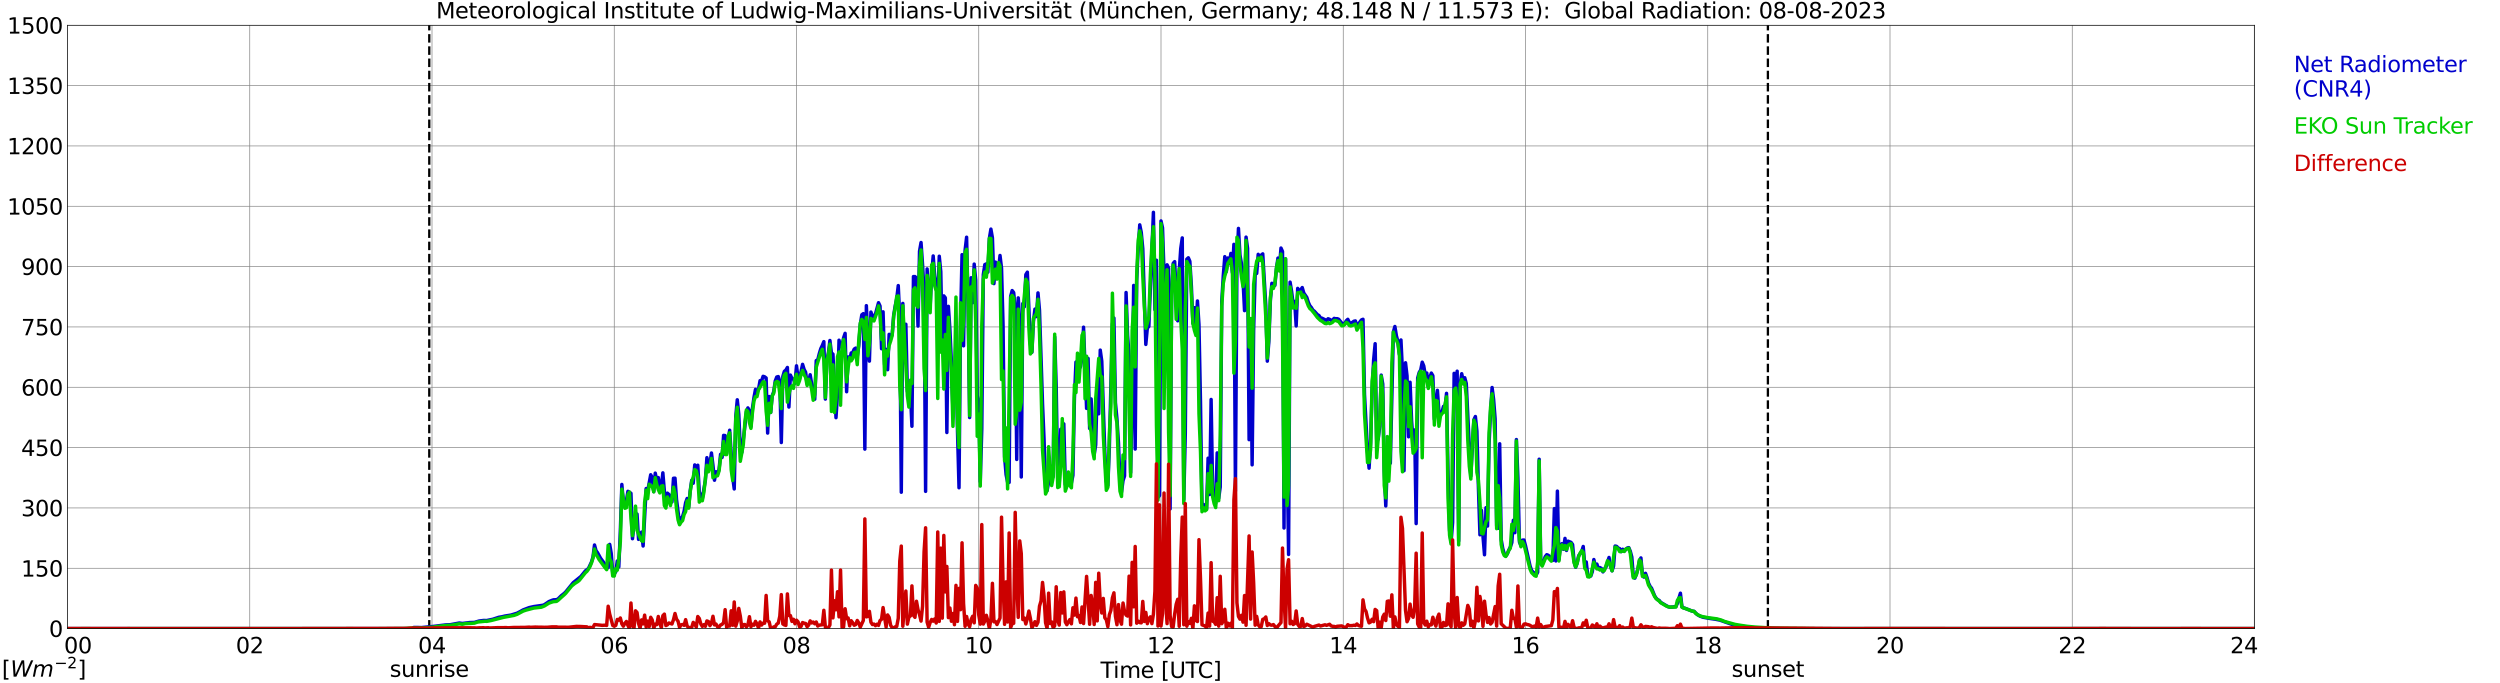 <?xml version="1.0" encoding="utf-8" standalone="no"?>
<!DOCTYPE svg PUBLIC "-//W3C//DTD SVG 1.1//EN"
  "http://www.w3.org/Graphics/SVG/1.1/DTD/svg11.dtd">
<svg xmlns:xlink="http://www.w3.org/1999/xlink" width="1085.4pt" height="296.64pt" viewBox="0 0 1085.4 296.64" xmlns="http://www.w3.org/2000/svg" version="1.1">
 <defs>
  <style type="text/css">*{stroke-linejoin: round; stroke-linecap: butt}</style>
 </defs>
 <g id="figure_1">
  <g id="patch_1">
   <path d="M 0 296.64 
L 1085.4 296.64 
L 1085.4 0 
L 0 0 
z
" style="fill: #ffffff"/>
  </g>
  <g id="axes_1">
   <g id="patch_2">
    <path d="M 29.306 272.909 
L 978.814 272.909 
L 978.814 10.976 
L 29.306 10.976 
z
" style="fill: #ffffff"/>
   </g>
   <g id="patch_3">
    <path d="M 978.814 272.909 
L 978.814 272.909 
L 978.814 10.976 
L 978.814 10.976 
z
" clip-path="url(#pe18e8935af)" style="fill: #d3d3d3; opacity: 0.25; stroke: #d3d3d3; stroke-linejoin: miter"/>
   </g>
   <g id="matplotlib.axis_1">
    <g id="xtick_1">
     <g id="line2d_1">
      <path d="M 29.306 272.909 
L 29.306 10.976 
" clip-path="url(#pe18e8935af)" style="fill: none; stroke: #808080; stroke-width: 0.3; stroke-linecap: square"/>
     </g>
     <g id="line2d_2"/>
     <g id="text_1">
      <!--    00 -->
      <g transform="translate(18.733 283.627) scale(0.095 -0.095)">
       <defs>
        <path id="DejaVuSans-20" transform="scale(0.016)"/>
        <path id="DejaVuSans-30" d="M 2034 4250 
Q 1547 4250 1301 3770 
Q 1056 3291 1056 2328 
Q 1056 1369 1301 889 
Q 1547 409 2034 409 
Q 2525 409 2770 889 
Q 3016 1369 3016 2328 
Q 3016 3291 2770 3770 
Q 2525 4250 2034 4250 
z
M 2034 4750 
Q 2819 4750 3233 4129 
Q 3647 3509 3647 2328 
Q 3647 1150 3233 529 
Q 2819 -91 2034 -91 
Q 1250 -91 836 529 
Q 422 1150 422 2328 
Q 422 3509 836 4129 
Q 1250 4750 2034 4750 
z
" transform="scale(0.016)"/>
       </defs>
       <use xlink:href="#DejaVuSans-20"/>
       <use xlink:href="#DejaVuSans-20" transform="translate(31.787 0)"/>
       <use xlink:href="#DejaVuSans-20" transform="translate(63.574 0)"/>
       <use xlink:href="#DejaVuSans-30" transform="translate(95.361 0)"/>
       <use xlink:href="#DejaVuSans-30" transform="translate(158.984 0)"/>
      </g>
     </g>
    </g>
    <g id="xtick_2">
     <g id="line2d_3">
      <path d="M 108.431 272.909 
L 108.431 10.976 
" clip-path="url(#pe18e8935af)" style="fill: none; stroke: #808080; stroke-width: 0.3; stroke-linecap: square"/>
     </g>
     <g id="line2d_4"/>
     <g id="text_2">
      <!-- 02 -->
      <g transform="translate(102.387 283.627) scale(0.095 -0.095)">
       <defs>
        <path id="DejaVuSans-32" d="M 1228 531 
L 3431 531 
L 3431 0 
L 469 0 
L 469 531 
Q 828 903 1448 1529 
Q 2069 2156 2228 2338 
Q 2531 2678 2651 2914 
Q 2772 3150 2772 3378 
Q 2772 3750 2511 3984 
Q 2250 4219 1831 4219 
Q 1534 4219 1204 4116 
Q 875 4013 500 3803 
L 500 4441 
Q 881 4594 1212 4672 
Q 1544 4750 1819 4750 
Q 2544 4750 2975 4387 
Q 3406 4025 3406 3419 
Q 3406 3131 3298 2873 
Q 3191 2616 2906 2266 
Q 2828 2175 2409 1742 
Q 1991 1309 1228 531 
z
" transform="scale(0.016)"/>
       </defs>
       <use xlink:href="#DejaVuSans-30"/>
       <use xlink:href="#DejaVuSans-32" transform="translate(63.623 0)"/>
      </g>
     </g>
    </g>
    <g id="xtick_3">
     <g id="line2d_5">
      <path d="M 187.557 272.909 
L 187.557 10.976 
" clip-path="url(#pe18e8935af)" style="fill: none; stroke: #808080; stroke-width: 0.3; stroke-linecap: square"/>
     </g>
     <g id="line2d_6"/>
     <g id="text_3">
      <!-- 04 -->
      <g transform="translate(181.513 283.627) scale(0.095 -0.095)">
       <defs>
        <path id="DejaVuSans-34" d="M 2419 4116 
L 825 1625 
L 2419 1625 
L 2419 4116 
z
M 2253 4666 
L 3047 4666 
L 3047 1625 
L 3713 1625 
L 3713 1100 
L 3047 1100 
L 3047 0 
L 2419 0 
L 2419 1100 
L 313 1100 
L 313 1709 
L 2253 4666 
z
" transform="scale(0.016)"/>
       </defs>
       <use xlink:href="#DejaVuSans-30"/>
       <use xlink:href="#DejaVuSans-34" transform="translate(63.623 0)"/>
      </g>
     </g>
    </g>
    <g id="xtick_4">
     <g id="line2d_7">
      <path d="M 266.683 272.909 
L 266.683 10.976 
" clip-path="url(#pe18e8935af)" style="fill: none; stroke: #808080; stroke-width: 0.3; stroke-linecap: square"/>
     </g>
     <g id="line2d_8"/>
     <g id="text_4">
      <!-- 06 -->
      <g transform="translate(260.638 283.627) scale(0.095 -0.095)">
       <defs>
        <path id="DejaVuSans-36" d="M 2113 2584 
Q 1688 2584 1439 2293 
Q 1191 2003 1191 1497 
Q 1191 994 1439 701 
Q 1688 409 2113 409 
Q 2538 409 2786 701 
Q 3034 994 3034 1497 
Q 3034 2003 2786 2293 
Q 2538 2584 2113 2584 
z
M 3366 4563 
L 3366 3988 
Q 3128 4100 2886 4159 
Q 2644 4219 2406 4219 
Q 1781 4219 1451 3797 
Q 1122 3375 1075 2522 
Q 1259 2794 1537 2939 
Q 1816 3084 2150 3084 
Q 2853 3084 3261 2657 
Q 3669 2231 3669 1497 
Q 3669 778 3244 343 
Q 2819 -91 2113 -91 
Q 1303 -91 875 529 
Q 447 1150 447 2328 
Q 447 3434 972 4092 
Q 1497 4750 2381 4750 
Q 2619 4750 2861 4703 
Q 3103 4656 3366 4563 
z
" transform="scale(0.016)"/>
       </defs>
       <use xlink:href="#DejaVuSans-30"/>
       <use xlink:href="#DejaVuSans-36" transform="translate(63.623 0)"/>
      </g>
     </g>
    </g>
    <g id="xtick_5">
     <g id="line2d_9">
      <path d="M 345.808 272.909 
L 345.808 10.976 
" clip-path="url(#pe18e8935af)" style="fill: none; stroke: #808080; stroke-width: 0.3; stroke-linecap: square"/>
     </g>
     <g id="line2d_10"/>
     <g id="text_5">
      <!-- 08 -->
      <g transform="translate(339.764 283.627) scale(0.095 -0.095)">
       <defs>
        <path id="DejaVuSans-38" d="M 2034 2216 
Q 1584 2216 1326 1975 
Q 1069 1734 1069 1313 
Q 1069 891 1326 650 
Q 1584 409 2034 409 
Q 2484 409 2743 651 
Q 3003 894 3003 1313 
Q 3003 1734 2745 1975 
Q 2488 2216 2034 2216 
z
M 1403 2484 
Q 997 2584 770 2862 
Q 544 3141 544 3541 
Q 544 4100 942 4425 
Q 1341 4750 2034 4750 
Q 2731 4750 3128 4425 
Q 3525 4100 3525 3541 
Q 3525 3141 3298 2862 
Q 3072 2584 2669 2484 
Q 3125 2378 3379 2068 
Q 3634 1759 3634 1313 
Q 3634 634 3220 271 
Q 2806 -91 2034 -91 
Q 1263 -91 848 271 
Q 434 634 434 1313 
Q 434 1759 690 2068 
Q 947 2378 1403 2484 
z
M 1172 3481 
Q 1172 3119 1398 2916 
Q 1625 2713 2034 2713 
Q 2441 2713 2670 2916 
Q 2900 3119 2900 3481 
Q 2900 3844 2670 4047 
Q 2441 4250 2034 4250 
Q 1625 4250 1398 4047 
Q 1172 3844 1172 3481 
z
" transform="scale(0.016)"/>
       </defs>
       <use xlink:href="#DejaVuSans-30"/>
       <use xlink:href="#DejaVuSans-38" transform="translate(63.623 0)"/>
      </g>
     </g>
    </g>
    <g id="xtick_6">
     <g id="line2d_11">
      <path d="M 424.934 272.909 
L 424.934 10.976 
" clip-path="url(#pe18e8935af)" style="fill: none; stroke: #808080; stroke-width: 0.3; stroke-linecap: square"/>
     </g>
     <g id="line2d_12"/>
     <g id="text_6">
      <!-- 10 -->
      <g transform="translate(418.89 283.627) scale(0.095 -0.095)">
       <defs>
        <path id="DejaVuSans-31" d="M 794 531 
L 1825 531 
L 1825 4091 
L 703 3866 
L 703 4441 
L 1819 4666 
L 2450 4666 
L 2450 531 
L 3481 531 
L 3481 0 
L 794 0 
L 794 531 
z
" transform="scale(0.016)"/>
       </defs>
       <use xlink:href="#DejaVuSans-31"/>
       <use xlink:href="#DejaVuSans-30" transform="translate(63.623 0)"/>
      </g>
     </g>
    </g>
    <g id="xtick_7">
     <g id="line2d_13">
      <path d="M 504.06 272.909 
L 504.06 10.976 
" clip-path="url(#pe18e8935af)" style="fill: none; stroke: #808080; stroke-width: 0.3; stroke-linecap: square"/>
     </g>
     <g id="line2d_14"/>
     <g id="text_7">
      <!-- 12 -->
      <g transform="translate(498.015 283.627) scale(0.095 -0.095)">
       <use xlink:href="#DejaVuSans-31"/>
       <use xlink:href="#DejaVuSans-32" transform="translate(63.623 0)"/>
      </g>
     </g>
    </g>
    <g id="xtick_8">
     <g id="line2d_15">
      <path d="M 583.185 272.909 
L 583.185 10.976 
" clip-path="url(#pe18e8935af)" style="fill: none; stroke: #808080; stroke-width: 0.3; stroke-linecap: square"/>
     </g>
     <g id="line2d_16"/>
     <g id="text_8">
      <!-- 14 -->
      <g transform="translate(577.141 283.627) scale(0.095 -0.095)">
       <use xlink:href="#DejaVuSans-31"/>
       <use xlink:href="#DejaVuSans-34" transform="translate(63.623 0)"/>
      </g>
     </g>
    </g>
    <g id="xtick_9">
     <g id="line2d_17">
      <path d="M 662.311 272.909 
L 662.311 10.976 
" clip-path="url(#pe18e8935af)" style="fill: none; stroke: #808080; stroke-width: 0.3; stroke-linecap: square"/>
     </g>
     <g id="line2d_18"/>
     <g id="text_9">
      <!-- 16 -->
      <g transform="translate(656.267 283.627) scale(0.095 -0.095)">
       <use xlink:href="#DejaVuSans-31"/>
       <use xlink:href="#DejaVuSans-36" transform="translate(63.623 0)"/>
      </g>
     </g>
    </g>
    <g id="xtick_10">
     <g id="line2d_19">
      <path d="M 741.437 272.909 
L 741.437 10.976 
" clip-path="url(#pe18e8935af)" style="fill: none; stroke: #808080; stroke-width: 0.3; stroke-linecap: square"/>
     </g>
     <g id="line2d_20"/>
     <g id="text_10">
      <!-- 18 -->
      <g transform="translate(735.392 283.627) scale(0.095 -0.095)">
       <use xlink:href="#DejaVuSans-31"/>
       <use xlink:href="#DejaVuSans-38" transform="translate(63.623 0)"/>
      </g>
     </g>
    </g>
    <g id="xtick_11">
     <g id="line2d_21">
      <path d="M 820.562 272.909 
L 820.562 10.976 
" clip-path="url(#pe18e8935af)" style="fill: none; stroke: #808080; stroke-width: 0.3; stroke-linecap: square"/>
     </g>
     <g id="line2d_22"/>
     <g id="text_11">
      <!-- 20 -->
      <g transform="translate(814.518 283.627) scale(0.095 -0.095)">
       <use xlink:href="#DejaVuSans-32"/>
       <use xlink:href="#DejaVuSans-30" transform="translate(63.623 0)"/>
      </g>
     </g>
    </g>
    <g id="xtick_12">
     <g id="line2d_23">
      <path d="M 899.688 272.909 
L 899.688 10.976 
" clip-path="url(#pe18e8935af)" style="fill: none; stroke: #808080; stroke-width: 0.3; stroke-linecap: square"/>
     </g>
     <g id="line2d_24"/>
     <g id="text_12">
      <!-- 22 -->
      <g transform="translate(893.644 283.627) scale(0.095 -0.095)">
       <use xlink:href="#DejaVuSans-32"/>
       <use xlink:href="#DejaVuSans-32" transform="translate(63.623 0)"/>
      </g>
     </g>
    </g>
    <g id="xtick_13">
     <g id="line2d_25">
      <path d="M 978.814 272.909 
L 978.814 10.976 
" clip-path="url(#pe18e8935af)" style="fill: none; stroke: #808080; stroke-width: 0.3; stroke-linecap: square"/>
     </g>
     <g id="line2d_26"/>
     <g id="text_13">
      <!-- 24    -->
      <g transform="translate(968.241 283.627) scale(0.095 -0.095)">
       <use xlink:href="#DejaVuSans-32"/>
       <use xlink:href="#DejaVuSans-34" transform="translate(63.623 0)"/>
       <use xlink:href="#DejaVuSans-20" transform="translate(127.246 0)"/>
       <use xlink:href="#DejaVuSans-20" transform="translate(159.033 0)"/>
       <use xlink:href="#DejaVuSans-20" transform="translate(190.82 0)"/>
      </g>
     </g>
    </g>
    <g id="text_14">
     <!-- Time [UTC] -->
     <g transform="translate(477.806 294.322) scale(0.095 -0.095)">
      <defs>
       <path id="DejaVuSans-54" d="M -19 4666 
L 3928 4666 
L 3928 4134 
L 2272 4134 
L 2272 0 
L 1638 0 
L 1638 4134 
L -19 4134 
L -19 4666 
z
" transform="scale(0.016)"/>
       <path id="DejaVuSans-69" d="M 603 3500 
L 1178 3500 
L 1178 0 
L 603 0 
L 603 3500 
z
M 603 4863 
L 1178 4863 
L 1178 4134 
L 603 4134 
L 603 4863 
z
" transform="scale(0.016)"/>
       <path id="DejaVuSans-6d" d="M 3328 2828 
Q 3544 3216 3844 3400 
Q 4144 3584 4550 3584 
Q 5097 3584 5394 3201 
Q 5691 2819 5691 2113 
L 5691 0 
L 5113 0 
L 5113 2094 
Q 5113 2597 4934 2840 
Q 4756 3084 4391 3084 
Q 3944 3084 3684 2787 
Q 3425 2491 3425 1978 
L 3425 0 
L 2847 0 
L 2847 2094 
Q 2847 2600 2669 2842 
Q 2491 3084 2119 3084 
Q 1678 3084 1418 2786 
Q 1159 2488 1159 1978 
L 1159 0 
L 581 0 
L 581 3500 
L 1159 3500 
L 1159 2956 
Q 1356 3278 1631 3431 
Q 1906 3584 2284 3584 
Q 2666 3584 2933 3390 
Q 3200 3197 3328 2828 
z
" transform="scale(0.016)"/>
       <path id="DejaVuSans-65" d="M 3597 1894 
L 3597 1613 
L 953 1613 
Q 991 1019 1311 708 
Q 1631 397 2203 397 
Q 2534 397 2845 478 
Q 3156 559 3463 722 
L 3463 178 
Q 3153 47 2828 -22 
Q 2503 -91 2169 -91 
Q 1331 -91 842 396 
Q 353 884 353 1716 
Q 353 2575 817 3079 
Q 1281 3584 2069 3584 
Q 2775 3584 3186 3129 
Q 3597 2675 3597 1894 
z
M 3022 2063 
Q 3016 2534 2758 2815 
Q 2500 3097 2075 3097 
Q 1594 3097 1305 2825 
Q 1016 2553 972 2059 
L 3022 2063 
z
" transform="scale(0.016)"/>
       <path id="DejaVuSans-5b" d="M 550 4863 
L 1875 4863 
L 1875 4416 
L 1125 4416 
L 1125 -397 
L 1875 -397 
L 1875 -844 
L 550 -844 
L 550 4863 
z
" transform="scale(0.016)"/>
       <path id="DejaVuSans-55" d="M 556 4666 
L 1191 4666 
L 1191 1831 
Q 1191 1081 1462 751 
Q 1734 422 2344 422 
Q 2950 422 3222 751 
Q 3494 1081 3494 1831 
L 3494 4666 
L 4128 4666 
L 4128 1753 
Q 4128 841 3676 375 
Q 3225 -91 2344 -91 
Q 1459 -91 1007 375 
Q 556 841 556 1753 
L 556 4666 
z
" transform="scale(0.016)"/>
       <path id="DejaVuSans-43" d="M 4122 4306 
L 4122 3641 
Q 3803 3938 3442 4084 
Q 3081 4231 2675 4231 
Q 1875 4231 1450 3742 
Q 1025 3253 1025 2328 
Q 1025 1406 1450 917 
Q 1875 428 2675 428 
Q 3081 428 3442 575 
Q 3803 722 4122 1019 
L 4122 359 
Q 3791 134 3420 21 
Q 3050 -91 2638 -91 
Q 1578 -91 968 557 
Q 359 1206 359 2328 
Q 359 3453 968 4101 
Q 1578 4750 2638 4750 
Q 3056 4750 3426 4639 
Q 3797 4528 4122 4306 
z
" transform="scale(0.016)"/>
       <path id="DejaVuSans-5d" d="M 1947 4863 
L 1947 -844 
L 622 -844 
L 622 -397 
L 1369 -397 
L 1369 4416 
L 622 4416 
L 622 4863 
L 1947 4863 
z
" transform="scale(0.016)"/>
      </defs>
      <use xlink:href="#DejaVuSans-54"/>
      <use xlink:href="#DejaVuSans-69" transform="translate(57.959 0)"/>
      <use xlink:href="#DejaVuSans-6d" transform="translate(85.742 0)"/>
      <use xlink:href="#DejaVuSans-65" transform="translate(183.154 0)"/>
      <use xlink:href="#DejaVuSans-20" transform="translate(244.678 0)"/>
      <use xlink:href="#DejaVuSans-5b" transform="translate(276.465 0)"/>
      <use xlink:href="#DejaVuSans-55" transform="translate(315.479 0)"/>
      <use xlink:href="#DejaVuSans-54" transform="translate(388.672 0)"/>
      <use xlink:href="#DejaVuSans-43" transform="translate(443.881 0)"/>
      <use xlink:href="#DejaVuSans-5d" transform="translate(513.705 0)"/>
     </g>
    </g>
   </g>
   <g id="matplotlib.axis_2">
    <g id="ytick_1">
     <g id="line2d_27">
      <path d="M 29.306 272.909 
L 978.814 272.909 
" clip-path="url(#pe18e8935af)" style="fill: none; stroke: #808080; stroke-width: 0.3; stroke-linecap: square"/>
     </g>
     <g id="line2d_28"/>
     <g id="text_15">
      <!-- 0 -->
      <g transform="translate(21.261 276.518) scale(0.095 -0.095)">
       <use xlink:href="#DejaVuSans-30"/>
      </g>
     </g>
    </g>
    <g id="ytick_2">
     <g id="line2d_29">
      <path d="M 29.306 246.715 
L 978.814 246.715 
" clip-path="url(#pe18e8935af)" style="fill: none; stroke: #808080; stroke-width: 0.3; stroke-linecap: square"/>
     </g>
     <g id="line2d_30"/>
     <g id="text_16">
      <!-- 150 -->
      <g transform="translate(9.173 250.325) scale(0.095 -0.095)">
       <defs>
        <path id="DejaVuSans-35" d="M 691 4666 
L 3169 4666 
L 3169 4134 
L 1269 4134 
L 1269 2991 
Q 1406 3038 1543 3061 
Q 1681 3084 1819 3084 
Q 2600 3084 3056 2656 
Q 3513 2228 3513 1497 
Q 3513 744 3044 326 
Q 2575 -91 1722 -91 
Q 1428 -91 1123 -41 
Q 819 9 494 109 
L 494 744 
Q 775 591 1075 516 
Q 1375 441 1709 441 
Q 2250 441 2565 725 
Q 2881 1009 2881 1497 
Q 2881 1984 2565 2268 
Q 2250 2553 1709 2553 
Q 1456 2553 1204 2497 
Q 953 2441 691 2322 
L 691 4666 
z
" transform="scale(0.016)"/>
       </defs>
       <use xlink:href="#DejaVuSans-31"/>
       <use xlink:href="#DejaVuSans-35" transform="translate(63.623 0)"/>
       <use xlink:href="#DejaVuSans-30" transform="translate(127.246 0)"/>
      </g>
     </g>
    </g>
    <g id="ytick_3">
     <g id="line2d_31">
      <path d="M 29.306 220.522 
L 978.814 220.522 
" clip-path="url(#pe18e8935af)" style="fill: none; stroke: #808080; stroke-width: 0.3; stroke-linecap: square"/>
     </g>
     <g id="line2d_32"/>
     <g id="text_17">
      <!-- 300 -->
      <g transform="translate(9.173 224.131) scale(0.095 -0.095)">
       <defs>
        <path id="DejaVuSans-33" d="M 2597 2516 
Q 3050 2419 3304 2112 
Q 3559 1806 3559 1356 
Q 3559 666 3084 287 
Q 2609 -91 1734 -91 
Q 1441 -91 1130 -33 
Q 819 25 488 141 
L 488 750 
Q 750 597 1062 519 
Q 1375 441 1716 441 
Q 2309 441 2620 675 
Q 2931 909 2931 1356 
Q 2931 1769 2642 2001 
Q 2353 2234 1838 2234 
L 1294 2234 
L 1294 2753 
L 1863 2753 
Q 2328 2753 2575 2939 
Q 2822 3125 2822 3475 
Q 2822 3834 2567 4026 
Q 2313 4219 1838 4219 
Q 1578 4219 1281 4162 
Q 984 4106 628 3988 
L 628 4550 
Q 988 4650 1302 4700 
Q 1616 4750 1894 4750 
Q 2613 4750 3031 4423 
Q 3450 4097 3450 3541 
Q 3450 3153 3228 2886 
Q 3006 2619 2597 2516 
z
" transform="scale(0.016)"/>
       </defs>
       <use xlink:href="#DejaVuSans-33"/>
       <use xlink:href="#DejaVuSans-30" transform="translate(63.623 0)"/>
       <use xlink:href="#DejaVuSans-30" transform="translate(127.246 0)"/>
      </g>
     </g>
    </g>
    <g id="ytick_4">
     <g id="line2d_33">
      <path d="M 29.306 194.329 
L 978.814 194.329 
" clip-path="url(#pe18e8935af)" style="fill: none; stroke: #808080; stroke-width: 0.3; stroke-linecap: square"/>
     </g>
     <g id="line2d_34"/>
     <g id="text_18">
      <!-- 450 -->
      <g transform="translate(9.173 197.938) scale(0.095 -0.095)">
       <use xlink:href="#DejaVuSans-34"/>
       <use xlink:href="#DejaVuSans-35" transform="translate(63.623 0)"/>
       <use xlink:href="#DejaVuSans-30" transform="translate(127.246 0)"/>
      </g>
     </g>
    </g>
    <g id="ytick_5">
     <g id="line2d_35">
      <path d="M 29.306 168.136 
L 978.814 168.136 
" clip-path="url(#pe18e8935af)" style="fill: none; stroke: #808080; stroke-width: 0.3; stroke-linecap: square"/>
     </g>
     <g id="line2d_36"/>
     <g id="text_19">
      <!-- 600 -->
      <g transform="translate(9.173 171.745) scale(0.095 -0.095)">
       <use xlink:href="#DejaVuSans-36"/>
       <use xlink:href="#DejaVuSans-30" transform="translate(63.623 0)"/>
       <use xlink:href="#DejaVuSans-30" transform="translate(127.246 0)"/>
      </g>
     </g>
    </g>
    <g id="ytick_6">
     <g id="line2d_37">
      <path d="M 29.306 141.942 
L 978.814 141.942 
" clip-path="url(#pe18e8935af)" style="fill: none; stroke: #808080; stroke-width: 0.3; stroke-linecap: square"/>
     </g>
     <g id="line2d_38"/>
     <g id="text_20">
      <!-- 750 -->
      <g transform="translate(9.173 145.551) scale(0.095 -0.095)">
       <defs>
        <path id="DejaVuSans-37" d="M 525 4666 
L 3525 4666 
L 3525 4397 
L 1831 0 
L 1172 0 
L 2766 4134 
L 525 4134 
L 525 4666 
z
" transform="scale(0.016)"/>
       </defs>
       <use xlink:href="#DejaVuSans-37"/>
       <use xlink:href="#DejaVuSans-35" transform="translate(63.623 0)"/>
       <use xlink:href="#DejaVuSans-30" transform="translate(127.246 0)"/>
      </g>
     </g>
    </g>
    <g id="ytick_7">
     <g id="line2d_39">
      <path d="M 29.306 115.749 
L 978.814 115.749 
" clip-path="url(#pe18e8935af)" style="fill: none; stroke: #808080; stroke-width: 0.3; stroke-linecap: square"/>
     </g>
     <g id="line2d_40"/>
     <g id="text_21">
      <!-- 900 -->
      <g transform="translate(9.173 119.358) scale(0.095 -0.095)">
       <defs>
        <path id="DejaVuSans-39" d="M 703 97 
L 703 672 
Q 941 559 1184 500 
Q 1428 441 1663 441 
Q 2288 441 2617 861 
Q 2947 1281 2994 2138 
Q 2813 1869 2534 1725 
Q 2256 1581 1919 1581 
Q 1219 1581 811 2004 
Q 403 2428 403 3163 
Q 403 3881 828 4315 
Q 1253 4750 1959 4750 
Q 2769 4750 3195 4129 
Q 3622 3509 3622 2328 
Q 3622 1225 3098 567 
Q 2575 -91 1691 -91 
Q 1453 -91 1209 -44 
Q 966 3 703 97 
z
M 1959 2075 
Q 2384 2075 2632 2365 
Q 2881 2656 2881 3163 
Q 2881 3666 2632 3958 
Q 2384 4250 1959 4250 
Q 1534 4250 1286 3958 
Q 1038 3666 1038 3163 
Q 1038 2656 1286 2365 
Q 1534 2075 1959 2075 
z
" transform="scale(0.016)"/>
       </defs>
       <use xlink:href="#DejaVuSans-39"/>
       <use xlink:href="#DejaVuSans-30" transform="translate(63.623 0)"/>
       <use xlink:href="#DejaVuSans-30" transform="translate(127.246 0)"/>
      </g>
     </g>
    </g>
    <g id="ytick_8">
     <g id="line2d_41">
      <path d="M 29.306 89.556 
L 978.814 89.556 
" clip-path="url(#pe18e8935af)" style="fill: none; stroke: #808080; stroke-width: 0.3; stroke-linecap: square"/>
     </g>
     <g id="line2d_42"/>
     <g id="text_22">
      <!-- 1050 -->
      <g transform="translate(3.128 93.165) scale(0.095 -0.095)">
       <use xlink:href="#DejaVuSans-31"/>
       <use xlink:href="#DejaVuSans-30" transform="translate(63.623 0)"/>
       <use xlink:href="#DejaVuSans-35" transform="translate(127.246 0)"/>
       <use xlink:href="#DejaVuSans-30" transform="translate(190.869 0)"/>
      </g>
     </g>
    </g>
    <g id="ytick_9">
     <g id="line2d_43">
      <path d="M 29.306 63.362 
L 978.814 63.362 
" clip-path="url(#pe18e8935af)" style="fill: none; stroke: #808080; stroke-width: 0.3; stroke-linecap: square"/>
     </g>
     <g id="line2d_44"/>
     <g id="text_23">
      <!-- 1200 -->
      <g transform="translate(3.128 66.972) scale(0.095 -0.095)">
       <use xlink:href="#DejaVuSans-31"/>
       <use xlink:href="#DejaVuSans-32" transform="translate(63.623 0)"/>
       <use xlink:href="#DejaVuSans-30" transform="translate(127.246 0)"/>
       <use xlink:href="#DejaVuSans-30" transform="translate(190.869 0)"/>
      </g>
     </g>
    </g>
    <g id="ytick_10">
     <g id="line2d_45">
      <path d="M 29.306 37.169 
L 978.814 37.169 
" clip-path="url(#pe18e8935af)" style="fill: none; stroke: #808080; stroke-width: 0.3; stroke-linecap: square"/>
     </g>
     <g id="line2d_46"/>
     <g id="text_24">
      <!-- 1350 -->
      <g transform="translate(3.128 40.778) scale(0.095 -0.095)">
       <use xlink:href="#DejaVuSans-31"/>
       <use xlink:href="#DejaVuSans-33" transform="translate(63.623 0)"/>
       <use xlink:href="#DejaVuSans-35" transform="translate(127.246 0)"/>
       <use xlink:href="#DejaVuSans-30" transform="translate(190.869 0)"/>
      </g>
     </g>
    </g>
    <g id="ytick_11">
     <g id="line2d_47">
      <path d="M 29.306 10.976 
L 978.814 10.976 
" clip-path="url(#pe18e8935af)" style="fill: none; stroke: #808080; stroke-width: 0.3; stroke-linecap: square"/>
     </g>
     <g id="line2d_48"/>
     <g id="text_25">
      <!-- 1500 -->
      <g transform="translate(3.128 14.585) scale(0.095 -0.095)">
       <use xlink:href="#DejaVuSans-31"/>
       <use xlink:href="#DejaVuSans-35" transform="translate(63.623 0)"/>
       <use xlink:href="#DejaVuSans-30" transform="translate(127.246 0)"/>
       <use xlink:href="#DejaVuSans-30" transform="translate(190.869 0)"/>
      </g>
     </g>
    </g>
   </g>
   <g id="line2d_49">
    <path d="M 186.37 272.909 
L 186.37 10.976 
" clip-path="url(#pe18e8935af)" style="fill: none; stroke-dasharray: 3.7,1.6; stroke-dashoffset: 0; stroke: #000000"/>
   </g>
   <g id="line2d_50">
    <path d="M 767.548 272.909 
L 767.548 10.976 
" clip-path="url(#pe18e8935af)" style="fill: none; stroke-dasharray: 3.7,1.6; stroke-dashoffset: 0; stroke: #000000"/>
   </g>
   <g id="line2d_51">
    <path d="M 29.306 272.909 
L 178.985 272.909 
L 179.645 272.402 
L 181.623 272.429 
L 182.941 272.469 
L 188.216 271.955 
L 193.492 271.308 
L 195.47 271.227 
L 199.426 270.483 
L 200.745 270.674 
L 204.042 270.269 
L 205.36 270.255 
L 206.02 270.2 
L 207.998 269.621 
L 209.976 269.376 
L 211.295 269.404 
L 213.932 268.863 
L 216.57 267.998 
L 217.889 267.784 
L 219.207 267.459 
L 221.845 267.04 
L 224.482 266.23 
L 225.801 265.541 
L 227.12 264.799 
L 229.757 263.799 
L 231.736 263.353 
L 235.692 262.786 
L 236.351 262.529 
L 237.67 261.639 
L 238.329 261.179 
L 239.648 260.638 
L 240.308 260.423 
L 241.626 260.355 
L 242.286 260.018 
L 243.604 258.707 
L 244.923 257.668 
L 245.583 257.032 
L 248.88 252.969 
L 252.176 250.307 
L 254.155 247.863 
L 255.473 246.824 
L 256.792 244.014 
L 257.451 241.826 
L 258.111 236.614 
L 258.77 239.071 
L 259.43 239.977 
L 260.748 242.366 
L 263.386 245.945 
L 264.045 246.431 
L 264.705 236.357 
L 265.364 240.246 
L 266.023 248.701 
L 266.683 249.078 
L 267.342 248.254 
L 268.002 243.569 
L 268.661 246.148 
L 269.32 230.685 
L 269.98 210.331 
L 270.639 218.03 
L 271.298 218.381 
L 271.958 217.341 
L 272.617 213.317 
L 273.277 213.682 
L 273.936 214.182 
L 274.595 233.884 
L 275.255 227.821 
L 275.914 227.456 
L 276.573 223.175 
L 277.233 234.169 
L 277.892 233.601 
L 278.552 231.022 
L 279.211 237.045 
L 280.53 212.114 
L 281.189 213.235 
L 282.508 206.118 
L 283.167 207.307 
L 283.827 213.438 
L 284.486 205.416 
L 285.145 208.63 
L 285.805 207.335 
L 286.464 211.751 
L 287.124 211.426 
L 287.783 205.295 
L 288.442 213.195 
L 289.102 219.26 
L 289.761 214.114 
L 290.42 214.695 
L 291.08 217.314 
L 291.739 217.894 
L 292.399 207.644 
L 293.058 207.604 
L 293.717 216.869 
L 295.036 227.294 
L 295.696 225.052 
L 296.355 224.229 
L 297.014 221.959 
L 297.674 218.233 
L 298.333 216.422 
L 298.992 220.11 
L 299.652 213.141 
L 300.311 208.562 
L 300.971 209.792 
L 301.63 201.852 
L 302.289 203.687 
L 302.949 201.986 
L 303.608 213.614 
L 304.267 215.249 
L 304.927 216.45 
L 306.246 208.482 
L 306.905 198.705 
L 307.564 201.77 
L 308.224 201.419 
L 308.883 196.678 
L 309.543 202.066 
L 310.202 208.496 
L 310.861 204.808 
L 311.521 205.781 
L 312.18 203.795 
L 312.839 197.259 
L 313.499 198.597 
L 314.158 189.02 
L 314.818 189.115 
L 315.477 196.828 
L 316.136 190.534 
L 316.796 186.792 
L 318.114 207.172 
L 318.774 212.277 
L 319.433 180.838 
L 320.093 173.572 
L 320.752 179.905 
L 321.411 194.854 
L 322.071 196.435 
L 323.39 185.145 
L 324.049 178.716 
L 324.708 177.095 
L 325.368 178.365 
L 326.027 185.172 
L 326.686 177.19 
L 327.346 172.545 
L 328.005 169.047 
L 328.665 170.194 
L 329.324 168.939 
L 329.983 165.253 
L 330.643 165.347 
L 331.302 163.388 
L 331.961 163.59 
L 332.621 164.104 
L 333.28 188.022 
L 333.94 172.154 
L 334.599 179.067 
L 335.258 171.855 
L 335.918 170.02 
L 336.577 165.413 
L 337.236 163.684 
L 337.896 163.496 
L 338.555 165.441 
L 339.215 192.127 
L 339.874 163.456 
L 340.533 161.214 
L 341.193 160.7 
L 341.852 159.539 
L 342.512 176.718 
L 343.171 162.848 
L 343.83 164.388 
L 344.49 164.577 
L 345.149 166.414 
L 345.808 158.823 
L 346.468 163.995 
L 347.127 164.468 
L 348.446 158.189 
L 349.105 160.349 
L 349.765 161.605 
L 350.424 166.562 
L 351.083 166.183 
L 351.743 162.7 
L 353.062 170.924 
L 353.721 173.327 
L 354.38 156.555 
L 355.04 156.244 
L 355.699 153.542 
L 356.359 151.354 
L 357.018 149.977 
L 357.677 148.33 
L 358.337 173.261 
L 358.996 156.555 
L 359.655 153.259 
L 360.315 147.83 
L 360.974 153.232 
L 361.634 153.745 
L 362.952 181.337 
L 363.612 170.91 
L 364.271 147.708 
L 364.93 150.518 
L 365.59 150.113 
L 366.249 146.681 
L 366.909 144.724 
L 367.568 170.074 
L 368.227 154.974 
L 368.887 156.46 
L 369.546 153.246 
L 370.206 153.097 
L 370.865 151.557 
L 371.524 151.126 
L 372.184 154.798 
L 372.843 150.179 
L 373.502 140.915 
L 374.162 136.676 
L 374.821 136.174 
L 375.481 194.991 
L 376.14 132.705 
L 376.799 149.18 
L 377.459 156.783 
L 378.118 135.486 
L 378.777 137.39 
L 379.437 137.378 
L 380.096 136.323 
L 381.415 131.421 
L 382.074 132.867 
L 382.734 151.409 
L 383.393 135.378 
L 384.053 158.175 
L 384.712 151.679 
L 385.371 160.512 
L 386.031 145.155 
L 386.69 146.681 
L 387.349 145.251 
L 388.009 136.796 
L 388.668 132.785 
L 389.328 129.638 
L 389.987 123.993 
L 390.646 138.35 
L 391.306 213.708 
L 391.965 131.732 
L 392.624 154.948 
L 393.284 140.781 
L 393.943 169.871 
L 394.603 171.775 
L 395.262 170.533 
L 395.921 185.063 
L 396.581 120.076 
L 397.24 120.076 
L 397.899 120.698 
L 398.559 141.563 
L 399.218 109.084 
L 399.878 105.289 
L 400.537 114.972 
L 401.196 126.668 
L 401.856 213.329 
L 402.515 116.755 
L 403.175 126.275 
L 403.834 133.122 
L 404.493 118.969 
L 405.153 111.123 
L 405.812 119.861 
L 406.471 123.981 
L 407.131 131.056 
L 407.79 111.244 
L 408.45 117.944 
L 409.109 152.138 
L 409.768 128.463 
L 410.428 129.301 
L 411.087 187.779 
L 411.746 133.002 
L 412.406 142.901 
L 413.065 157.351 
L 413.725 178.554 
L 414.384 164.819 
L 415.043 147.748 
L 415.703 187.251 
L 416.362 211.763 
L 417.022 139.672 
L 417.681 110.57 
L 418.34 150.139 
L 419 108.638 
L 419.659 102.993 
L 420.318 133.002 
L 420.978 181.269 
L 421.637 120.589 
L 422.297 131.421 
L 422.956 114.661 
L 423.615 121.562 
L 424.275 171.829 
L 424.934 173.854 
L 425.593 209.104 
L 426.253 186.184 
L 426.912 119.226 
L 427.572 114.878 
L 428.231 114.567 
L 428.89 118.159 
L 429.55 103.478 
L 430.209 99.467 
L 430.869 103.263 
L 431.528 123.128 
L 432.187 113.783 
L 432.847 119.416 
L 433.506 117.24 
L 434.165 110.921 
L 434.825 116.418 
L 435.484 141.212 
L 436.144 198.246 
L 436.803 206.077 
L 437.462 209.387 
L 438.122 209.455 
L 438.781 128.72 
L 439.44 126.155 
L 440.1 127.019 
L 440.759 133.718 
L 441.419 199.473 
L 442.078 129.328 
L 442.737 140.025 
L 443.397 207.09 
L 444.056 131.8 
L 444.716 133.204 
L 445.375 119.226 
L 446.034 118.159 
L 447.353 149.262 
L 448.012 152.949 
L 448.672 139.686 
L 449.331 134.203 
L 449.991 137.444 
L 450.65 127.167 
L 451.309 134.69 
L 452.628 175.435 
L 453.287 190.763 
L 453.947 211.966 
L 454.606 212.992 
L 455.266 209.332 
L 455.925 202.243 
L 456.584 207.9 
L 457.244 206.793 
L 457.903 146.29 
L 458.563 167.858 
L 459.222 208.103 
L 459.881 209.82 
L 460.541 186.347 
L 461.2 188.549 
L 461.859 184.037 
L 462.519 210.373 
L 463.178 209.509 
L 463.838 207.86 
L 464.497 206.861 
L 465.156 209.724 
L 465.816 206.388 
L 466.475 172.882 
L 467.134 157.202 
L 467.794 158.472 
L 468.453 160.241 
L 469.113 159.188 
L 469.772 154.948 
L 470.431 142.051 
L 471.75 177.312 
L 472.409 155.622 
L 473.069 186.01 
L 473.728 173.207 
L 475.047 197.407 
L 475.706 193.18 
L 476.366 168.249 
L 477.025 179.662 
L 477.685 152.004 
L 478.344 156.783 
L 479.663 196.166 
L 480.322 209.05 
L 480.981 210.75 
L 481.641 194.235 
L 482.96 140.645 
L 483.619 138.08 
L 484.278 174.799 
L 484.938 181.917 
L 485.597 192.275 
L 486.256 209.509 
L 486.916 213.628 
L 487.575 208.644 
L 488.235 206.645 
L 488.894 126.991 
L 489.553 145.629 
L 490.213 154.649 
L 490.872 205.227 
L 491.532 172.234 
L 492.191 123.926 
L 492.85 194.963 
L 493.51 121.751 
L 494.169 107.571 
L 494.828 97.618 
L 495.488 100.899 
L 496.147 107.963 
L 497.466 149.531 
L 498.125 142.428 
L 498.785 141.74 
L 500.763 92.189 
L 501.422 134.46 
L 502.082 112.986 
L 502.741 216.005 
L 503.4 215.167 
L 504.06 95.929 
L 504.719 98.942 
L 505.379 118.497 
L 506.038 142.199 
L 506.697 114.972 
L 507.357 116.376 
L 508.016 220.947 
L 508.675 128.557 
L 509.335 114.35 
L 509.994 113.594 
L 510.654 128.086 
L 511.313 139.281 
L 511.972 117.645 
L 512.632 107.894 
L 513.291 103.29 
L 513.95 216.923 
L 514.61 188.198 
L 515.269 112.527 
L 515.929 111.919 
L 516.588 113.46 
L 517.247 124.155 
L 517.907 140.388 
L 518.566 133.581 
L 519.226 142.145 
L 519.885 130.665 
L 520.544 140.929 
L 521.204 174.422 
L 521.863 220.529 
L 522.522 218.989 
L 523.182 220.69 
L 523.841 220.974 
L 524.501 198.934 
L 525.16 214.707 
L 525.819 173.435 
L 526.479 212.439 
L 527.797 218.53 
L 528.457 196.625 
L 529.116 216.316 
L 529.776 211.426 
L 530.435 130.894 
L 531.094 119.713 
L 531.754 111.434 
L 532.413 117.93 
L 533.073 112.014 
L 533.732 114.486 
L 534.391 110.028 
L 535.051 118.349 
L 535.71 106.085 
L 536.369 213.181 
L 537.029 114.162 
L 537.688 99.17 
L 538.348 110.732 
L 539.007 114.527 
L 539.666 121.644 
L 540.326 134.865 
L 540.985 102.953 
L 541.644 107.814 
L 542.304 190.885 
L 542.963 142.428 
L 543.623 201.81 
L 544.282 143.346 
L 544.941 118.997 
L 545.601 118.712 
L 546.26 110.421 
L 546.919 112.258 
L 547.579 110.772 
L 548.238 110.219 
L 549.557 132.677 
L 550.216 156.797 
L 550.876 148.424 
L 551.535 130.691 
L 552.195 122.994 
L 553.513 123.899 
L 554.173 116.538 
L 554.832 112.056 
L 555.491 115.81 
L 556.151 107.692 
L 556.81 109.178 
L 557.47 229.239 
L 558.129 112.419 
L 558.788 193.681 
L 559.448 240.719 
L 560.107 122.495 
L 560.766 126.574 
L 561.426 131.975 
L 562.085 130.854 
L 562.745 141.509 
L 563.404 125.208 
L 564.063 126.169 
L 564.723 125.844 
L 565.382 124.845 
L 566.042 127.181 
L 567.36 129.125 
L 568.02 131.245 
L 568.679 132.717 
L 569.338 133.515 
L 569.998 134.622 
L 570.657 135.135 
L 571.976 136.608 
L 572.635 136.972 
L 573.295 137.998 
L 573.954 138.148 
L 575.932 139.119 
L 576.592 138.39 
L 577.251 138.633 
L 577.91 139.106 
L 578.57 138.904 
L 579.229 138.228 
L 579.889 138.39 
L 580.548 138.35 
L 581.207 138.605 
L 582.526 140.28 
L 583.185 140.537 
L 583.845 140.388 
L 584.504 139.267 
L 585.164 138.633 
L 585.823 140.051 
L 586.482 140.24 
L 587.142 139.997 
L 587.801 139.47 
L 588.46 139.335 
L 589.12 141.307 
L 589.779 140.875 
L 590.439 139.754 
L 591.098 138.89 
L 591.757 138.619 
L 592.417 171.289 
L 593.736 196.26 
L 594.395 203.256 
L 595.054 192.37 
L 595.714 169.506 
L 596.373 156.258 
L 597.032 149.22 
L 597.692 190.898 
L 598.351 190.683 
L 599.011 185.118 
L 599.67 162.862 
L 600.329 166.711 
L 600.989 204.511 
L 601.648 219.665 
L 602.307 201.392 
L 602.967 196.908 
L 603.626 201.094 
L 604.945 144.13 
L 605.604 141.752 
L 606.264 145.805 
L 606.923 148.316 
L 607.582 153.893 
L 608.242 147.6 
L 608.901 161.348 
L 609.561 204.363 
L 610.22 157.499 
L 610.879 163.199 
L 611.539 189.642 
L 612.198 165.967 
L 612.858 182.767 
L 613.517 191.83 
L 614.176 186.684 
L 614.836 227.322 
L 615.495 164.117 
L 616.154 161.713 
L 616.814 160.62 
L 617.473 157.243 
L 618.133 158.863 
L 618.792 162.754 
L 619.451 161.956 
L 620.111 167.94 
L 620.77 163.901 
L 621.429 161.97 
L 622.089 163.119 
L 622.748 181.971 
L 623.408 174.907 
L 624.067 169.478 
L 624.726 178.77 
L 625.386 180.04 
L 626.045 178.918 
L 626.705 176.448 
L 627.364 177.123 
L 628.023 170.776 
L 628.683 205.767 
L 629.342 230.332 
L 630.001 235.344 
L 630.661 226.877 
L 631.32 162.092 
L 631.98 168.183 
L 632.639 161.159 
L 633.298 234.871 
L 633.958 166.683 
L 634.617 162.254 
L 635.276 165.279 
L 635.936 163.995 
L 636.595 166.468 
L 637.914 194.018 
L 638.573 206.673 
L 639.892 182.268 
L 640.552 180.838 
L 641.211 187.143 
L 641.87 211.845 
L 642.53 232.183 
L 643.189 221.596 
L 643.848 232.791 
L 644.508 240.853 
L 645.167 220.421 
L 645.827 228.403 
L 646.486 192.68 
L 647.145 178.716 
L 647.805 168.249 
L 648.464 173.395 
L 649.123 181.905 
L 649.783 228.429 
L 650.442 229.362 
L 651.102 192.666 
L 651.761 234.263 
L 652.42 238.098 
L 653.08 240.368 
L 653.739 241.407 
L 654.399 240.516 
L 655.058 238.828 
L 655.717 237.532 
L 656.377 235.561 
L 657.036 225.89 
L 657.695 231.265 
L 658.355 190.843 
L 659.014 207.509 
L 659.674 235.304 
L 660.333 236.842 
L 660.992 234.506 
L 661.652 234.452 
L 662.311 236.924 
L 664.289 245.689 
L 664.949 247.646 
L 665.608 248.402 
L 666.267 248.821 
L 666.927 249.619 
L 667.586 248.456 
L 668.246 199.379 
L 668.905 243.11 
L 669.564 245.081 
L 670.224 243.555 
L 670.883 241.664 
L 671.542 240.827 
L 672.202 241.084 
L 673.521 242.353 
L 674.18 243.298 
L 674.839 220.812 
L 675.499 243.541 
L 676.158 213.223 
L 676.817 242.987 
L 677.477 236.924 
L 678.136 236.032 
L 678.796 238.491 
L 679.455 233.75 
L 680.114 238.99 
L 680.774 234.951 
L 682.092 235.479 
L 682.752 236.397 
L 683.411 243.852 
L 684.071 246.282 
L 684.73 244.568 
L 685.389 241.286 
L 686.708 239.449 
L 687.368 237.261 
L 688.027 245.215 
L 688.686 243.986 
L 689.346 249.983 
L 690.005 250.293 
L 690.664 250.077 
L 691.324 248.188 
L 691.983 242.933 
L 692.643 245.783 
L 693.302 244.905 
L 693.961 246.904 
L 694.621 246.419 
L 695.28 246.782 
L 695.939 248.282 
L 696.599 247.066 
L 697.258 246.134 
L 698.577 242.029 
L 699.236 245.729 
L 699.896 247.823 
L 700.555 245.729 
L 701.215 237.073 
L 701.874 237.207 
L 702.533 237.949 
L 703.193 238.194 
L 703.852 239.49 
L 704.511 238.463 
L 705.171 239.273 
L 706.49 237.909 
L 707.149 237.761 
L 707.808 239.341 
L 708.468 241.866 
L 709.127 250.376 
L 709.786 251.009 
L 710.446 249.295 
L 711.105 247.066 
L 711.765 243.541 
L 712.424 242.231 
L 713.083 249.497 
L 713.743 250.55 
L 714.402 248.904 
L 715.062 250.753 
L 715.721 253.171 
L 716.38 254.547 
L 717.04 255.385 
L 718.358 258.654 
L 719.018 259.693 
L 719.677 260.369 
L 720.337 260.666 
L 720.996 261.516 
L 722.974 262.692 
L 724.293 263.434 
L 724.952 263.596 
L 726.271 263.542 
L 726.93 263.408 
L 727.59 263.394 
L 728.249 261.936 
L 729.568 257.546 
L 730.227 263.422 
L 730.887 263.881 
L 732.205 264.34 
L 734.843 265.379 
L 735.502 265.419 
L 736.821 266.783 
L 738.14 267.539 
L 739.459 267.998 
L 742.096 268.472 
L 744.734 268.851 
L 746.712 269.242 
L 751.987 271.105 
L 753.306 271.444 
L 755.943 271.875 
L 760.559 272.469 
L 771.768 272.862 
L 774.406 272.909 
L 978.154 272.909 
L 978.154 272.909 
" clip-path="url(#pe18e8935af)" style="fill: none; stroke: #0000cc; stroke-width: 1.5; stroke-linecap: square"/>
   </g>
   <g id="line2d_52">
    <path d="M 28.646 272.957 
L 33.262 272.935 
L 36.559 272.915 
L 40.515 272.929 
L 86.013 272.915 
L 98.541 272.907 
L 109.75 272.909 
L 115.685 272.91 
L 137.444 272.924 
L 140.741 272.92 
L 149.313 272.916 
L 152.61 272.922 
L 159.863 272.944 
L 175.029 272.878 
L 180.304 272.633 
L 183.601 272.663 
L 188.216 272.262 
L 189.535 272.055 
L 192.832 271.643 
L 196.129 271.424 
L 199.426 270.841 
L 200.745 271.027 
L 202.063 270.756 
L 203.382 270.69 
L 204.701 270.636 
L 206.02 270.529 
L 207.339 270.064 
L 209.317 269.852 
L 210.635 269.716 
L 211.295 269.772 
L 213.273 269.394 
L 218.548 268.042 
L 223.164 267.18 
L 224.482 266.718 
L 227.12 265.316 
L 228.439 264.869 
L 231.736 264.001 
L 235.033 263.623 
L 236.351 263.089 
L 238.329 261.852 
L 239.648 261.391 
L 240.308 261.209 
L 241.626 261.104 
L 242.286 260.638 
L 243.604 259.413 
L 244.923 258.259 
L 245.583 257.62 
L 248.22 254.393 
L 249.539 253.324 
L 250.858 252.495 
L 251.517 251.945 
L 252.836 250.304 
L 254.155 248.646 
L 254.814 248.067 
L 255.473 247.141 
L 256.133 246.018 
L 256.792 244.434 
L 257.451 242.293 
L 258.111 238.361 
L 258.77 240.778 
L 259.43 241.694 
L 260.089 242.924 
L 262.726 246.504 
L 263.386 247.32 
L 264.045 236.728 
L 264.705 242.643 
L 265.364 243.886 
L 266.023 250.082 
L 266.683 250.099 
L 267.342 246.856 
L 268.002 247.537 
L 268.661 242.501 
L 269.32 235.292 
L 269.98 212.379 
L 270.639 216.988 
L 271.298 220.677 
L 271.958 220.434 
L 272.617 214.67 
L 273.277 213.643 
L 273.936 225.274 
L 274.595 232.554 
L 275.255 227.645 
L 275.914 219.741 
L 276.573 230.182 
L 277.233 231.969 
L 278.552 234.798 
L 279.211 235.016 
L 279.87 218.096 
L 280.53 212.816 
L 281.189 216.497 
L 281.849 210.242 
L 282.508 211.03 
L 283.167 211.048 
L 283.827 213.543 
L 284.486 207.365 
L 285.145 210.343 
L 285.805 212.59 
L 286.464 214.006 
L 287.124 211.06 
L 287.783 210.9 
L 288.442 219.476 
L 289.102 220.579 
L 289.761 215.746 
L 290.42 217.125 
L 291.08 219.478 
L 291.739 215.894 
L 292.399 211.517 
L 293.058 214.16 
L 293.717 220.973 
L 294.377 225.689 
L 295.036 227.817 
L 295.696 226.691 
L 296.355 226.006 
L 297.014 223.377 
L 297.674 222.111 
L 298.333 217.477 
L 298.992 220.63 
L 299.652 213.529 
L 300.311 209.099 
L 300.971 207.105 
L 301.63 203.863 
L 302.289 204.318 
L 302.949 207.222 
L 303.608 218.002 
L 304.267 217.237 
L 304.927 217.394 
L 305.586 213.814 
L 306.905 202.028 
L 307.564 204.836 
L 308.224 202.699 
L 308.883 199.041 
L 309.543 207.406 
L 310.202 206.898 
L 311.521 206.552 
L 312.18 204.473 
L 312.839 198.826 
L 313.499 196.766 
L 314.158 191.661 
L 314.818 197.329 
L 315.477 197.36 
L 316.136 189.316 
L 316.796 187.885 
L 317.455 203.996 
L 318.114 208.63 
L 318.774 200.728 
L 319.433 181.895 
L 320.093 176.814 
L 321.411 200.272 
L 322.73 192.897 
L 323.39 183.375 
L 324.049 178.006 
L 324.708 178.642 
L 325.368 183.525 
L 326.027 185.98 
L 326.686 179.083 
L 327.346 174 
L 328.005 172.189 
L 328.665 172.181 
L 329.324 169.182 
L 329.983 168.151 
L 331.302 165.754 
L 331.961 165.929 
L 332.621 178.49 
L 333.28 184.647 
L 333.94 175.094 
L 334.599 179.041 
L 335.258 171.859 
L 335.918 170.759 
L 336.577 166.209 
L 337.236 165.605 
L 337.896 165.881 
L 338.555 170.823 
L 339.215 177.375 
L 339.874 165.481 
L 340.533 162.808 
L 341.193 162.078 
L 341.852 174.593 
L 342.512 171.035 
L 343.171 168.48 
L 343.83 167.508 
L 344.49 168.615 
L 345.149 164.316 
L 345.808 162.471 
L 346.468 166.963 
L 347.127 165.269 
L 347.787 162.49 
L 348.446 160.811 
L 349.105 162.689 
L 349.765 163.83 
L 350.424 167.369 
L 351.083 164.662 
L 351.743 166.039 
L 352.402 169.176 
L 353.062 173.765 
L 353.721 171.24 
L 354.38 159.415 
L 356.359 152.943 
L 357.018 151.643 
L 357.677 156.266 
L 358.337 172.639 
L 358.996 156.728 
L 359.655 153.687 
L 360.315 149.409 
L 360.974 178.617 
L 361.634 158.402 
L 362.293 179.081 
L 362.952 173.17 
L 363.612 154.909 
L 364.271 152.798 
L 364.93 175.939 
L 365.59 150.7 
L 366.249 147.405 
L 366.909 153.334 
L 367.568 165.789 
L 368.227 159.589 
L 368.887 155.275 
L 369.546 156.666 
L 370.206 155.648 
L 370.865 153.007 
L 371.524 152.891 
L 372.184 158.323 
L 372.843 147.753 
L 373.502 140.28 
L 374.162 138.689 
L 374.821 139.711 
L 375.481 147.375 
L 376.14 137.795 
L 376.799 154.471 
L 377.459 149.306 
L 378.118 138.257 
L 378.777 139.145 
L 379.437 139.336 
L 380.756 135.597 
L 381.415 132.807 
L 382.074 136.353 
L 382.734 147.372 
L 383.393 144.496 
L 384.053 162.74 
L 384.712 152.342 
L 385.371 154.586 
L 386.031 149.996 
L 386.69 148.07 
L 387.349 145.658 
L 388.009 137.121 
L 388.668 133.536 
L 389.328 128.679 
L 389.987 128.454 
L 390.646 167.673 
L 391.306 177.891 
L 391.965 132.753 
L 393.943 171.814 
L 394.603 176.744 
L 395.262 165.053 
L 395.921 166.531 
L 396.581 125.83 
L 397.24 124.958 
L 397.899 132.562 
L 398.559 133.339 
L 399.218 115.175 
L 399.878 108.544 
L 400.537 124.677 
L 401.196 160.002 
L 401.856 169.564 
L 402.515 119.59 
L 403.175 125.711 
L 403.834 135.761 
L 404.493 114.999 
L 405.153 114.338 
L 405.812 124.073 
L 406.471 126.398 
L 407.131 173.002 
L 407.79 114.371 
L 408.45 152.878 
L 409.109 147.595 
L 409.768 168.904 
L 410.428 145.226 
L 411.087 160.81 
L 411.746 137.77 
L 412.406 151.828 
L 413.065 160.539 
L 413.725 185.101 
L 414.384 166.51 
L 415.043 128.984 
L 415.703 184.111 
L 416.362 194.31 
L 417.022 131.463 
L 417.681 147.807 
L 418.34 139.276 
L 419 109.628 
L 419.659 108.24 
L 420.318 131.036 
L 420.978 180.454 
L 421.637 124.563 
L 422.297 126.067 
L 422.956 117.151 
L 423.615 140.311 
L 424.275 189.423 
L 424.934 179.779 
L 425.593 211.031 
L 426.253 141.032 
L 426.912 121.205 
L 427.572 118.118 
L 428.231 120.338 
L 428.89 114.819 
L 429.55 103.442 
L 430.209 103.565 
L 430.869 122.911 
L 431.528 120.181 
L 432.187 116.852 
L 432.847 121.185 
L 433.506 113.999 
L 434.165 115.504 
L 434.825 164.789 
L 435.484 161.069 
L 436.144 200.091 
L 436.803 185.797 
L 437.462 212.248 
L 438.781 129.163 
L 439.44 128.296 
L 440.1 129.323 
L 440.759 184.173 
L 441.419 178.838 
L 442.078 134.205 
L 442.737 178.098 
L 443.397 174.524 
L 444.056 135.733 
L 445.375 121.242 
L 446.034 122.538 
L 446.694 142.303 
L 447.353 153.679 
L 448.012 152.627 
L 448.672 138.184 
L 449.991 136.047 
L 450.65 129.924 
L 451.309 144.444 
L 451.969 167.47 
L 452.628 195.469 
L 453.947 214.478 
L 454.606 212.932 
L 455.266 193.944 
L 455.925 204.455 
L 456.584 210.797 
L 457.244 207.181 
L 457.903 145.094 
L 458.563 186.007 
L 459.222 211.673 
L 459.881 211.348 
L 460.541 201.983 
L 461.2 181.766 
L 461.859 199.972 
L 462.519 213.22 
L 463.178 211.198 
L 463.838 204.913 
L 464.497 210.788 
L 465.156 211.792 
L 465.816 197.345 
L 466.475 167.025 
L 467.134 170.434 
L 467.794 153.332 
L 468.453 165.889 
L 469.113 156.547 
L 469.772 145.567 
L 470.431 144.242 
L 471.091 173.133 
L 471.75 154.658 
L 472.409 167.425 
L 473.069 184.136 
L 473.728 187.591 
L 474.388 195.984 
L 475.047 199.191 
L 475.706 173.112 
L 477.025 155.618 
L 477.685 163.078 
L 478.344 163.549 
L 479.003 188.812 
L 480.322 212.878 
L 480.981 211.586 
L 481.641 188.21 
L 482.3 176.259 
L 482.96 127.296 
L 484.278 180.178 
L 484.938 183.601 
L 485.597 202.692 
L 486.256 213.253 
L 486.916 215.543 
L 487.575 197.546 
L 488.235 199.207 
L 488.894 132.819 
L 489.553 151.063 
L 490.872 206.836 
L 491.532 143.477 
L 492.191 133.383 
L 492.85 159.311 
L 493.51 119.409 
L 494.169 104.318 
L 494.828 100.214 
L 495.488 103.391 
L 496.147 119.755 
L 496.807 133.056 
L 497.466 142.517 
L 498.125 140.288 
L 498.785 137.514 
L 499.444 119.28 
L 500.103 106.125 
L 500.763 98.43 
L 501.422 118.24 
L 502.082 184.487 
L 502.741 217.133 
L 504.06 97.09 
L 504.719 105.437 
L 505.379 177.354 
L 506.038 129.871 
L 506.697 117.136 
L 507.357 187.726 
L 508.016 215.243 
L 508.675 127.68 
L 509.335 115.063 
L 509.994 119.902 
L 510.654 138.627 
L 511.313 126.566 
L 511.972 116.649 
L 512.632 138.543 
L 513.291 151.69 
L 513.95 218.59 
L 514.61 133.927 
L 515.269 113.562 
L 515.929 114.964 
L 516.588 115.684 
L 517.907 140.455 
L 518.566 143.464 
L 519.226 145.653 
L 519.885 133.735 
L 520.544 179.531 
L 521.204 196.072 
L 521.863 222.178 
L 522.522 220.358 
L 523.182 221.804 
L 523.841 221.298 
L 524.501 205.663 
L 525.16 213.628 
L 525.819 202.052 
L 526.479 215.676 
L 527.138 218.634 
L 527.797 220.364 
L 528.457 210.039 
L 529.116 217.375 
L 529.776 188.728 
L 530.435 133.011 
L 531.094 122.992 
L 531.754 119.817 
L 532.413 117.666 
L 533.073 114.37 
L 534.391 112.376 
L 535.051 118.18 
L 535.71 162.007 
L 536.369 148.089 
L 537.029 102.999 
L 537.688 104.462 
L 538.348 114.827 
L 539.007 120.304 
L 539.666 124.441 
L 540.326 120.52 
L 540.985 104.39 
L 542.304 150.67 
L 542.963 138.306 
L 543.623 168.558 
L 544.282 123.46 
L 544.941 117.515 
L 545.601 113.424 
L 546.26 112.054 
L 546.919 113.056 
L 547.579 111.614 
L 548.238 114.224 
L 549.557 137.718 
L 550.216 155.464 
L 550.876 146.279 
L 551.535 129.123 
L 552.195 124.468 
L 552.854 125.222 
L 553.513 122.946 
L 554.173 116.446 
L 554.832 113.144 
L 555.491 117.683 
L 556.151 110.307 
L 556.81 144.146 
L 557.47 215.806 
L 558.129 112.369 
L 558.788 219.467 
L 559.448 210.819 
L 560.107 124.587 
L 560.766 129.77 
L 561.426 133.739 
L 562.085 133.026 
L 562.745 133.857 
L 563.404 127.089 
L 564.063 127.109 
L 564.723 126.801 
L 565.382 129.2 
L 566.042 128.087 
L 566.701 129.254 
L 568.02 132.802 
L 568.679 133.955 
L 569.338 134.481 
L 570.657 136.087 
L 571.976 137.863 
L 573.295 139.12 
L 573.954 139.461 
L 575.273 140.443 
L 575.932 140.519 
L 576.592 140.045 
L 577.251 140.504 
L 577.91 140.287 
L 578.57 139.889 
L 579.229 139.171 
L 579.889 139.135 
L 581.207 139.647 
L 582.526 141.441 
L 583.185 141.366 
L 583.845 140.887 
L 584.504 139.943 
L 585.164 140.323 
L 585.823 141.329 
L 586.482 141.505 
L 587.142 141.299 
L 588.46 140.682 
L 589.12 143.313 
L 589.779 142.214 
L 590.439 140.877 
L 591.098 139.919 
L 591.757 151.084 
L 592.417 179.815 
L 593.736 200.821 
L 594.395 200.765 
L 595.054 195.197 
L 595.714 165.454 
L 596.373 159.274 
L 597.032 157.529 
L 597.692 198.69 
L 599.011 182.306 
L 599.67 163.303 
L 600.329 171.722 
L 600.989 210.772 
L 601.648 216.157 
L 602.307 189.547 
L 602.967 208.895 
L 603.626 195.722 
L 604.286 157.501 
L 604.945 144.168 
L 605.604 146.825 
L 606.264 147.636 
L 606.923 149.303 
L 607.582 154.506 
L 608.242 195.924 
L 608.901 204.832 
L 609.561 177.663 
L 610.22 165.404 
L 610.879 166.174 
L 611.539 185.231 
L 612.198 176.588 
L 612.858 188.613 
L 613.517 196.74 
L 614.176 195.972 
L 614.836 194.589 
L 615.495 166.145 
L 616.154 162.413 
L 616.814 161.145 
L 617.473 198.738 
L 618.133 161.527 
L 618.792 164.287 
L 619.451 165.165 
L 620.111 168.641 
L 620.77 165.667 
L 621.429 163.594 
L 622.089 168.044 
L 622.748 184.539 
L 623.408 173.834 
L 624.067 174.164 
L 624.726 185.051 
L 625.386 180.648 
L 626.045 179.498 
L 626.705 179.115 
L 628.023 172.283 
L 628.683 216.512 
L 629.342 232.332 
L 630.001 236.184 
L 630.661 188.39 
L 631.32 169.355 
L 631.98 168.474 
L 632.639 174.651 
L 633.298 236.549 
L 633.958 166.777 
L 634.617 164.743 
L 635.276 166.72 
L 635.936 166.022 
L 636.595 172.196 
L 637.255 191.129 
L 637.914 202.42 
L 638.573 207.96 
L 639.233 191.543 
L 639.892 182.437 
L 640.552 184.275 
L 641.211 205.077 
L 641.87 208.519 
L 642.53 218.226 
L 643.189 231.533 
L 643.848 231.801 
L 645.167 226.52 
L 645.827 225.719 
L 646.486 187.892 
L 647.145 176.73 
L 647.805 170.985 
L 648.464 179.36 
L 649.123 191.467 
L 649.783 229.523 
L 650.442 210.857 
L 651.102 216.248 
L 651.761 236.358 
L 652.42 239.622 
L 653.08 241.199 
L 653.739 241.593 
L 654.399 240.438 
L 655.058 238.947 
L 655.717 238.018 
L 656.377 227.612 
L 657.036 230.31 
L 657.695 226.875 
L 658.355 191.476 
L 659.014 226.012 
L 659.674 234.444 
L 660.333 237.379 
L 660.992 235.179 
L 661.652 236.385 
L 664.289 247.092 
L 664.949 248.597 
L 666.267 249.946 
L 666.927 250.181 
L 667.586 243.905 
L 668.246 200.106 
L 668.905 244.849 
L 669.564 245.761 
L 670.883 242.559 
L 671.542 241.791 
L 672.202 242.182 
L 673.521 243.622 
L 674.18 239.526 
L 674.839 236.861 
L 675.499 229.067 
L 676.158 230.652 
L 676.817 243.562 
L 677.477 237.548 
L 678.136 236.552 
L 678.796 238.345 
L 679.455 236.871 
L 680.114 238.599 
L 680.774 236.797 
L 681.433 236.292 
L 682.092 236.008 
L 682.752 239.813 
L 683.411 244.342 
L 684.071 246.15 
L 684.73 244.546 
L 685.389 241.602 
L 686.049 240.101 
L 686.708 239.064 
L 687.368 239.747 
L 688.027 246.72 
L 688.686 247.605 
L 689.346 250.416 
L 690.005 250.505 
L 690.664 249.814 
L 691.324 246.625 
L 691.983 244.087 
L 692.643 245.955 
L 693.302 246.994 
L 693.961 246.921 
L 694.621 247.495 
L 695.28 247.249 
L 695.939 247.992 
L 696.599 247.595 
L 697.918 243.465 
L 698.577 244.105 
L 699.896 247.818 
L 700.555 241.842 
L 701.215 237.548 
L 701.874 237.716 
L 702.533 238.274 
L 703.193 239.471 
L 703.852 239.471 
L 704.511 239.134 
L 705.171 239.429 
L 705.83 238.356 
L 706.49 238.269 
L 707.149 238.016 
L 707.808 240.275 
L 708.468 246.41 
L 709.127 250.89 
L 709.786 250.633 
L 710.446 249.544 
L 711.105 246.847 
L 711.765 243.067 
L 712.424 243.876 
L 713.083 250.252 
L 714.402 249.856 
L 715.062 251.687 
L 715.721 253.982 
L 717.04 256.183 
L 718.358 258.956 
L 719.018 259.92 
L 720.337 260.937 
L 720.996 261.677 
L 722.315 262.44 
L 723.633 263.222 
L 724.952 263.604 
L 727.59 263.544 
L 728.249 260.682 
L 728.909 259.624 
L 729.568 259.475 
L 730.227 263.631 
L 730.887 263.967 
L 731.546 264.113 
L 734.184 265.15 
L 735.502 265.451 
L 736.162 266.285 
L 737.48 267.129 
L 738.799 267.636 
L 741.437 268.148 
L 743.415 268.411 
L 745.393 268.677 
L 747.371 269.233 
L 748.69 269.8 
L 753.306 271.085 
L 755.943 271.524 
L 758.581 271.915 
L 761.878 272.239 
L 769.79 272.685 
L 773.746 272.742 
L 788.253 272.897 
L 798.803 272.921 
L 978.154 272.903 
L 978.154 272.903 
" clip-path="url(#pe18e8935af)" style="fill: none; stroke: #00cc00; stroke-width: 1.5; stroke-linecap: square"/>
   </g>
   <g id="line2d_53">
    <path d="M 29.306 272.877 
L 41.175 272.887 
L 50.406 272.882 
L 57.659 272.899 
L 110.41 272.897 
L 130.191 272.897 
L 136.125 272.89 
L 176.348 272.824 
L 178.326 272.679 
L 182.282 272.693 
L 185.579 272.72 
L 188.216 272.602 
L 189.535 272.635 
L 197.448 272.566 
L 200.745 272.555 
L 202.063 272.57 
L 206.02 272.581 
L 206.679 272.653 
L 207.998 272.573 
L 209.976 272.534 
L 210.635 272.611 
L 211.954 272.536 
L 212.614 272.643 
L 215.91 272.508 
L 219.867 272.485 
L 220.526 272.559 
L 223.164 272.418 
L 227.779 272.392 
L 229.757 272.269 
L 230.417 272.354 
L 232.395 272.251 
L 233.714 272.294 
L 235.033 272.302 
L 236.351 272.349 
L 237.67 272.328 
L 239.648 272.155 
L 241.626 272.16 
L 242.286 272.289 
L 246.901 272.326 
L 250.198 271.968 
L 251.517 271.973 
L 254.814 272.151 
L 255.473 272.591 
L 256.133 272.363 
L 256.792 272.489 
L 257.451 272.442 
L 258.111 271.161 
L 260.748 271.422 
L 261.408 271.502 
L 262.726 271.432 
L 263.386 271.535 
L 264.045 263.206 
L 264.705 266.623 
L 266.023 271.527 
L 266.683 271.888 
L 267.342 271.51 
L 268.002 268.94 
L 268.661 269.262 
L 269.32 268.302 
L 269.98 270.861 
L 270.639 271.866 
L 271.298 270.613 
L 271.958 269.815 
L 272.617 271.556 
L 273.277 272.87 
L 273.936 261.816 
L 274.595 271.578 
L 275.255 272.732 
L 275.914 265.194 
L 276.573 265.901 
L 277.233 270.709 
L 277.892 272.714 
L 278.552 269.133 
L 279.211 270.88 
L 279.87 267.073 
L 280.53 272.207 
L 281.189 269.647 
L 281.849 272.053 
L 282.508 267.997 
L 283.167 269.168 
L 283.827 272.804 
L 284.486 270.96 
L 285.145 271.196 
L 285.805 267.653 
L 286.464 270.654 
L 287.124 272.543 
L 287.783 267.304 
L 288.442 266.628 
L 289.102 271.59 
L 289.761 271.277 
L 290.42 270.479 
L 291.739 270.909 
L 292.399 269.035 
L 293.058 266.353 
L 293.717 268.805 
L 294.377 269.707 
L 295.036 272.386 
L 295.696 271.27 
L 296.355 271.132 
L 297.014 271.492 
L 297.674 269.031 
L 298.333 271.854 
L 298.992 272.389 
L 299.652 272.52 
L 300.311 272.372 
L 300.971 270.223 
L 301.63 270.897 
L 302.289 272.277 
L 302.949 267.673 
L 303.608 268.521 
L 304.267 270.92 
L 304.927 271.965 
L 305.586 271.209 
L 306.246 271.922 
L 306.905 269.586 
L 307.564 269.842 
L 308.224 271.628 
L 308.883 270.546 
L 309.543 267.569 
L 310.202 271.311 
L 310.861 270.937 
L 311.521 272.138 
L 312.18 272.231 
L 312.839 271.342 
L 313.499 271.079 
L 314.158 270.268 
L 314.818 264.694 
L 315.477 272.376 
L 316.136 271.69 
L 316.796 271.816 
L 317.455 265.186 
L 318.114 271.451 
L 318.774 261.36 
L 319.433 271.851 
L 320.093 269.666 
L 320.752 264.145 
L 321.411 267.491 
L 322.071 272.596 
L 322.73 271.194 
L 323.39 271.139 
L 324.049 272.198 
L 324.708 271.362 
L 325.368 267.749 
L 326.027 272.1 
L 326.686 271.016 
L 327.346 271.454 
L 328.005 269.767 
L 328.665 270.922 
L 329.324 272.666 
L 329.983 270.01 
L 330.643 271.367 
L 331.302 270.543 
L 331.961 270.57 
L 332.621 258.522 
L 333.28 269.535 
L 333.94 269.969 
L 334.599 272.883 
L 335.258 272.905 
L 335.918 272.169 
L 336.577 272.113 
L 337.236 270.988 
L 337.896 270.523 
L 338.555 267.527 
L 339.215 258.157 
L 339.874 270.884 
L 340.533 271.315 
L 341.193 271.531 
L 341.852 257.855 
L 342.512 267.226 
L 343.171 267.277 
L 343.83 269.789 
L 344.49 268.87 
L 345.149 270.811 
L 345.808 269.261 
L 346.468 269.941 
L 347.127 272.108 
L 347.787 271.957 
L 348.446 270.287 
L 349.105 270.569 
L 349.765 270.683 
L 350.424 272.102 
L 351.083 271.388 
L 351.743 269.57 
L 352.402 270.47 
L 353.062 270.068 
L 353.721 270.822 
L 354.38 270.048 
L 355.04 271.805 
L 355.699 271.409 
L 357.018 271.242 
L 357.677 264.973 
L 358.337 272.287 
L 358.996 272.736 
L 359.655 272.481 
L 360.315 271.33 
L 360.974 247.524 
L 361.634 268.252 
L 362.293 260.821 
L 362.952 264.742 
L 363.612 256.907 
L 364.271 267.819 
L 364.93 247.488 
L 365.59 272.322 
L 366.249 272.185 
L 366.909 264.299 
L 367.568 268.624 
L 368.227 268.294 
L 368.887 271.724 
L 369.546 269.489 
L 370.206 270.358 
L 370.865 271.459 
L 371.524 271.144 
L 372.184 269.383 
L 372.843 270.483 
L 373.502 272.273 
L 374.821 269.372 
L 375.481 225.293 
L 376.14 267.818 
L 376.799 267.618 
L 377.459 265.431 
L 378.118 270.138 
L 378.777 271.153 
L 379.437 270.951 
L 380.096 271.649 
L 380.756 271.001 
L 381.415 271.523 
L 382.074 269.423 
L 382.734 268.872 
L 383.393 263.791 
L 384.712 272.246 
L 385.371 266.983 
L 386.031 268.068 
L 386.69 271.52 
L 387.349 272.502 
L 388.009 272.583 
L 388.668 272.158 
L 389.328 271.949 
L 389.987 268.448 
L 390.646 243.586 
L 391.306 237.091 
L 391.965 271.888 
L 393.284 256.604 
L 393.943 270.966 
L 394.603 267.939 
L 395.262 267.428 
L 395.921 254.376 
L 396.581 267.155 
L 397.24 268.027 
L 397.899 261.045 
L 398.559 264.685 
L 399.218 266.817 
L 399.878 269.654 
L 400.537 263.204 
L 401.196 239.575 
L 401.856 229.144 
L 402.515 270.074 
L 403.175 272.345 
L 403.834 270.27 
L 404.493 268.939 
L 405.153 269.694 
L 405.812 268.697 
L 406.471 270.491 
L 407.131 230.963 
L 407.79 269.781 
L 408.45 237.975 
L 409.109 268.365 
L 409.768 232.468 
L 410.428 256.985 
L 411.087 245.94 
L 411.746 268.14 
L 412.406 263.982 
L 413.065 269.72 
L 413.725 266.361 
L 414.384 271.218 
L 415.043 254.144 
L 415.703 269.769 
L 416.362 255.456 
L 417.022 264.699 
L 417.681 235.671 
L 418.34 262.045 
L 419 271.919 
L 419.659 267.662 
L 420.318 270.943 
L 420.978 272.094 
L 421.637 268.935 
L 422.297 267.555 
L 422.956 270.418 
L 423.615 254.16 
L 424.275 255.314 
L 424.934 266.984 
L 425.593 270.981 
L 426.253 227.756 
L 426.912 270.929 
L 427.572 269.668 
L 428.231 267.138 
L 428.89 269.569 
L 429.55 272.873 
L 430.209 268.811 
L 430.869 253.261 
L 431.528 269.961 
L 432.187 269.84 
L 432.847 271.139 
L 434.165 268.325 
L 434.825 224.537 
L 435.484 253.052 
L 436.144 271.063 
L 436.803 252.628 
L 437.462 270.048 
L 438.122 231.409 
L 438.781 272.466 
L 439.44 270.768 
L 440.1 270.605 
L 440.759 222.453 
L 441.419 252.273 
L 442.078 268.031 
L 442.737 234.836 
L 443.397 240.343 
L 444.056 268.976 
L 444.716 268.286 
L 445.375 270.892 
L 446.034 268.529 
L 446.694 265.296 
L 447.353 268.492 
L 448.012 272.588 
L 448.672 271.407 
L 449.331 269.918 
L 449.991 271.511 
L 450.65 270.152 
L 451.309 263.155 
L 451.969 260.899 
L 452.628 252.874 
L 453.287 258.908 
L 453.947 270.397 
L 454.606 272.848 
L 455.266 257.521 
L 455.925 270.696 
L 456.584 270.013 
L 457.244 272.521 
L 457.903 271.713 
L 458.563 254.76 
L 459.222 269.338 
L 459.881 271.38 
L 460.541 257.273 
L 461.2 266.126 
L 461.859 256.974 
L 462.519 270.062 
L 463.178 271.22 
L 463.838 269.961 
L 464.497 268.982 
L 465.156 270.84 
L 465.816 263.866 
L 466.475 267.052 
L 467.134 259.677 
L 467.794 267.768 
L 468.453 267.261 
L 469.113 270.268 
L 469.772 263.528 
L 470.431 270.718 
L 471.75 250.255 
L 473.069 271.035 
L 473.728 258.525 
L 474.388 262.69 
L 475.047 271.125 
L 475.706 252.841 
L 476.366 269.566 
L 477.025 248.864 
L 477.685 261.835 
L 478.344 266.143 
L 479.003 259.815 
L 479.663 268.228 
L 480.322 269.081 
L 480.981 272.073 
L 481.641 266.885 
L 482.3 264.995 
L 482.96 259.56 
L 483.619 257.381 
L 484.278 267.53 
L 484.938 271.224 
L 485.597 262.492 
L 486.256 269.164 
L 486.916 270.994 
L 487.575 261.81 
L 488.235 265.471 
L 488.894 267.081 
L 489.553 267.474 
L 490.213 250.154 
L 490.872 271.3 
L 491.532 244.152 
L 492.191 263.452 
L 492.85 237.257 
L 493.51 270.567 
L 494.169 269.655 
L 494.828 270.313 
L 495.488 270.417 
L 496.147 261.116 
L 496.807 269.816 
L 497.466 265.894 
L 498.125 270.769 
L 498.785 268.683 
L 499.444 267.817 
L 500.103 270.746 
L 500.763 266.668 
L 501.422 256.689 
L 502.082 201.408 
L 502.741 271.78 
L 503.4 219.184 
L 504.06 271.749 
L 504.719 266.414 
L 505.379 214.052 
L 506.038 260.581 
L 506.697 270.745 
L 507.357 201.558 
L 508.016 267.205 
L 508.675 272.032 
L 509.335 272.196 
L 509.994 266.601 
L 510.654 262.368 
L 511.313 260.193 
L 511.972 271.912 
L 512.632 242.26 
L 513.291 224.509 
L 513.95 271.242 
L 514.61 218.638 
L 515.269 271.874 
L 515.929 269.864 
L 516.588 270.685 
L 517.247 268.448 
L 517.907 272.842 
L 518.566 263.026 
L 519.226 269.401 
L 519.885 269.839 
L 520.544 234.308 
L 521.204 251.259 
L 521.863 271.26 
L 523.182 271.795 
L 523.841 272.585 
L 524.501 266.179 
L 525.16 271.83 
L 525.819 244.292 
L 526.479 269.672 
L 527.138 269.941 
L 527.797 271.075 
L 528.457 259.495 
L 529.116 271.849 
L 529.776 250.211 
L 530.435 270.792 
L 531.094 269.63 
L 531.754 264.526 
L 532.413 272.645 
L 533.073 270.553 
L 533.732 271.735 
L 534.391 270.561 
L 535.051 272.74 
L 535.71 216.987 
L 536.369 207.817 
L 537.029 261.746 
L 537.688 267.617 
L 538.348 268.814 
L 539.007 267.132 
L 539.666 270.112 
L 540.326 258.564 
L 540.985 271.471 
L 542.304 232.693 
L 542.963 268.787 
L 543.623 239.657 
L 544.282 253.022 
L 544.941 271.427 
L 545.601 267.621 
L 546.26 271.276 
L 546.919 272.111 
L 547.579 272.067 
L 548.238 268.904 
L 548.898 268.643 
L 549.557 267.868 
L 550.216 271.576 
L 550.876 270.764 
L 551.535 271.341 
L 552.195 271.435 
L 552.854 271.167 
L 554.173 272.817 
L 554.832 271.821 
L 556.151 270.293 
L 556.81 237.941 
L 557.47 259.476 
L 558.129 272.859 
L 558.788 247.123 
L 559.448 243.008 
L 560.107 270.816 
L 560.766 269.713 
L 561.426 271.144 
L 562.085 270.737 
L 562.745 265.256 
L 563.404 271.028 
L 564.063 271.969 
L 564.723 271.952 
L 565.382 268.554 
L 566.042 272.003 
L 566.701 271.741 
L 567.36 271.013 
L 569.998 272.307 
L 570.657 271.958 
L 572.635 271.376 
L 573.295 271.787 
L 575.273 271.262 
L 575.932 271.508 
L 577.251 271.038 
L 577.91 271.728 
L 578.57 271.924 
L 579.229 271.966 
L 579.889 272.164 
L 580.548 271.904 
L 582.526 271.747 
L 583.845 272.409 
L 584.504 272.232 
L 585.164 271.219 
L 585.823 271.631 
L 587.142 271.607 
L 587.801 271.439 
L 588.46 271.562 
L 589.12 270.903 
L 589.779 271.57 
L 590.439 271.786 
L 591.098 271.879 
L 591.757 260.444 
L 592.417 264.383 
L 593.076 265.473 
L 593.736 268.348 
L 594.395 270.418 
L 595.054 270.082 
L 595.714 268.857 
L 596.373 269.893 
L 597.032 264.6 
L 597.692 265.116 
L 598.351 272.847 
L 599.011 270.097 
L 599.67 272.468 
L 600.329 267.897 
L 600.989 266.648 
L 601.648 269.401 
L 602.307 261.063 
L 602.967 260.922 
L 603.626 267.537 
L 604.286 258.27 
L 604.945 272.872 
L 605.604 267.836 
L 606.264 271.078 
L 606.923 271.922 
L 607.582 272.297 
L 608.242 224.585 
L 608.901 229.425 
L 610.22 265.004 
L 610.879 269.934 
L 611.539 268.498 
L 612.198 262.288 
L 612.858 267.063 
L 613.517 267.999 
L 614.176 263.62 
L 614.836 240.175 
L 615.495 270.881 
L 616.154 272.209 
L 616.814 272.384 
L 617.473 231.413 
L 618.133 270.245 
L 618.792 271.376 
L 619.451 269.699 
L 620.111 272.208 
L 620.77 271.143 
L 621.429 271.285 
L 622.089 267.983 
L 622.748 270.341 
L 623.408 271.835 
L 624.067 268.223 
L 624.726 266.628 
L 625.386 272.3 
L 626.045 272.329 
L 626.705 270.242 
L 627.364 271.616 
L 628.023 271.401 
L 628.683 262.163 
L 629.342 270.909 
L 630.001 272.069 
L 630.661 234.422 
L 631.32 265.646 
L 631.98 272.618 
L 632.639 259.417 
L 633.298 271.23 
L 633.958 272.814 
L 634.617 270.42 
L 635.276 271.467 
L 635.936 270.882 
L 637.255 262.846 
L 637.914 264.506 
L 638.573 271.621 
L 639.233 269.703 
L 639.892 272.739 
L 640.552 269.472 
L 641.211 254.975 
L 641.87 269.583 
L 642.53 258.952 
L 643.189 262.972 
L 643.848 271.918 
L 644.508 261.018 
L 645.167 266.809 
L 645.827 270.225 
L 646.486 268.121 
L 647.145 270.923 
L 647.805 270.173 
L 649.123 263.347 
L 649.783 271.815 
L 650.442 254.404 
L 651.102 249.327 
L 651.761 270.814 
L 653.08 272.077 
L 653.739 272.723 
L 654.399 272.831 
L 655.058 272.789 
L 655.717 272.423 
L 656.377 264.96 
L 657.036 268.489 
L 657.695 268.519 
L 658.355 272.276 
L 659.014 254.407 
L 659.674 272.049 
L 660.333 272.372 
L 660.992 272.236 
L 661.652 270.976 
L 662.311 270.835 
L 662.97 271.135 
L 663.63 271.239 
L 664.289 271.505 
L 664.949 271.958 
L 665.608 272.069 
L 666.267 271.785 
L 666.927 272.347 
L 667.586 268.357 
L 668.246 272.181 
L 668.905 271.17 
L 669.564 272.228 
L 670.224 272.376 
L 670.883 272.013 
L 673.521 271.64 
L 674.18 269.136 
L 674.839 256.86 
L 675.499 258.435 
L 676.158 255.48 
L 676.817 272.334 
L 677.477 272.285 
L 678.136 272.389 
L 678.796 272.763 
L 679.455 269.787 
L 680.114 272.517 
L 680.774 271.063 
L 681.433 271.879 
L 682.092 272.38 
L 682.752 269.493 
L 683.411 272.418 
L 684.071 272.776 
L 684.73 272.887 
L 685.389 272.593 
L 686.708 272.523 
L 687.368 270.423 
L 688.027 271.404 
L 688.686 269.29 
L 689.346 272.475 
L 690.005 272.698 
L 690.664 272.646 
L 691.324 271.346 
L 691.983 271.755 
L 692.643 272.736 
L 693.302 270.819 
L 693.961 272.891 
L 694.621 271.833 
L 695.28 272.442 
L 695.939 272.619 
L 697.258 272.245 
L 697.918 272.346 
L 698.577 270.832 
L 699.236 272.697 
L 699.896 272.905 
L 700.555 269.022 
L 701.215 272.433 
L 701.874 272.401 
L 702.533 272.584 
L 703.193 271.631 
L 703.852 272.89 
L 704.511 272.238 
L 705.171 272.753 
L 706.49 272.549 
L 707.149 272.654 
L 707.808 271.975 
L 708.468 268.365 
L 709.127 272.395 
L 710.446 272.66 
L 711.105 272.69 
L 711.765 272.435 
L 712.424 271.264 
L 713.083 272.154 
L 713.743 272.451 
L 714.402 271.956 
L 715.721 272.098 
L 716.38 272.45 
L 717.04 272.111 
L 717.699 272.439 
L 719.677 272.843 
L 720.337 272.638 
L 720.996 272.749 
L 723.633 272.783 
L 724.952 272.901 
L 727.59 272.759 
L 728.249 271.655 
L 728.909 272.854 
L 729.568 270.979 
L 730.227 272.699 
L 731.546 272.879 
L 742.756 272.657 
L 745.393 272.641 
L 746.712 272.676 
L 753.306 272.55 
L 754.624 272.578 
L 757.262 272.508 
L 761.218 272.604 
L 800.122 272.905 
L 802.1 272.902 
L 821.881 272.884 
L 824.519 272.892 
L 827.816 272.882 
L 830.453 272.872 
L 842.981 272.895 
L 847.597 272.896 
L 856.828 272.898 
L 897.051 272.903 
L 912.876 272.862 
L 927.382 272.901 
L 943.207 272.907 
L 946.504 272.896 
L 953.757 272.872 
L 955.735 272.899 
L 962.989 272.901 
L 976.176 272.903 
L 978.154 272.903 
L 978.154 272.903 
" clip-path="url(#pe18e8935af)" style="fill: none; stroke: #cc0000; stroke-width: 1.5; stroke-linecap: square"/>
   </g>
   <g id="patch_4">
    <path d="M 29.306 272.909 
L 29.306 10.976 
" style="fill: none; stroke: #000000; stroke-width: 0.3; stroke-linejoin: miter; stroke-linecap: square"/>
   </g>
   <g id="patch_5">
    <path d="M 978.814 272.909 
L 978.814 10.976 
" style="fill: none; stroke: #000000; stroke-width: 0.3; stroke-linejoin: miter; stroke-linecap: square"/>
   </g>
   <g id="patch_6">
    <path d="M 29.306 272.909 
L 978.814 272.909 
" style="fill: none; stroke: #000000; stroke-width: 0.3; stroke-linejoin: miter; stroke-linecap: square"/>
   </g>
   <g id="patch_7">
    <path d="M 29.306 10.976 
L 978.814 10.976 
" style="fill: none; stroke: #000000; stroke-width: 0.3; stroke-linejoin: miter; stroke-linecap: square"/>
   </g>
   <g id="text_26">
    <!-- sunrise -->
    <g transform="translate(169.206 293.863) scale(0.095 -0.095)">
     <defs>
      <path id="DejaVuSans-73" d="M 2834 3397 
L 2834 2853 
Q 2591 2978 2328 3040 
Q 2066 3103 1784 3103 
Q 1356 3103 1142 2972 
Q 928 2841 928 2578 
Q 928 2378 1081 2264 
Q 1234 2150 1697 2047 
L 1894 2003 
Q 2506 1872 2764 1633 
Q 3022 1394 3022 966 
Q 3022 478 2636 193 
Q 2250 -91 1575 -91 
Q 1294 -91 989 -36 
Q 684 19 347 128 
L 347 722 
Q 666 556 975 473 
Q 1284 391 1588 391 
Q 1994 391 2212 530 
Q 2431 669 2431 922 
Q 2431 1156 2273 1281 
Q 2116 1406 1581 1522 
L 1381 1569 
Q 847 1681 609 1914 
Q 372 2147 372 2553 
Q 372 3047 722 3315 
Q 1072 3584 1716 3584 
Q 2034 3584 2315 3537 
Q 2597 3491 2834 3397 
z
" transform="scale(0.016)"/>
      <path id="DejaVuSans-75" d="M 544 1381 
L 544 3500 
L 1119 3500 
L 1119 1403 
Q 1119 906 1312 657 
Q 1506 409 1894 409 
Q 2359 409 2629 706 
Q 2900 1003 2900 1516 
L 2900 3500 
L 3475 3500 
L 3475 0 
L 2900 0 
L 2900 538 
Q 2691 219 2414 64 
Q 2138 -91 1772 -91 
Q 1169 -91 856 284 
Q 544 659 544 1381 
z
M 1991 3584 
L 1991 3584 
z
" transform="scale(0.016)"/>
      <path id="DejaVuSans-6e" d="M 3513 2113 
L 3513 0 
L 2938 0 
L 2938 2094 
Q 2938 2591 2744 2837 
Q 2550 3084 2163 3084 
Q 1697 3084 1428 2787 
Q 1159 2491 1159 1978 
L 1159 0 
L 581 0 
L 581 3500 
L 1159 3500 
L 1159 2956 
Q 1366 3272 1645 3428 
Q 1925 3584 2291 3584 
Q 2894 3584 3203 3211 
Q 3513 2838 3513 2113 
z
" transform="scale(0.016)"/>
      <path id="DejaVuSans-72" d="M 2631 2963 
Q 2534 3019 2420 3045 
Q 2306 3072 2169 3072 
Q 1681 3072 1420 2755 
Q 1159 2438 1159 1844 
L 1159 0 
L 581 0 
L 581 3500 
L 1159 3500 
L 1159 2956 
Q 1341 3275 1631 3429 
Q 1922 3584 2338 3584 
Q 2397 3584 2469 3576 
Q 2541 3569 2628 3553 
L 2631 2963 
z
" transform="scale(0.016)"/>
     </defs>
     <use xlink:href="#DejaVuSans-73"/>
     <use xlink:href="#DejaVuSans-75" transform="translate(52.1 0)"/>
     <use xlink:href="#DejaVuSans-6e" transform="translate(115.479 0)"/>
     <use xlink:href="#DejaVuSans-72" transform="translate(178.857 0)"/>
     <use xlink:href="#DejaVuSans-69" transform="translate(219.971 0)"/>
     <use xlink:href="#DejaVuSans-73" transform="translate(247.754 0)"/>
     <use xlink:href="#DejaVuSans-65" transform="translate(299.854 0)"/>
    </g>
   </g>
   <g id="text_27">
    <!-- sunset -->
    <g transform="translate(751.794 293.863) scale(0.095 -0.095)">
     <defs>
      <path id="DejaVuSans-74" d="M 1172 4494 
L 1172 3500 
L 2356 3500 
L 2356 3053 
L 1172 3053 
L 1172 1153 
Q 1172 725 1289 603 
Q 1406 481 1766 481 
L 2356 481 
L 2356 0 
L 1766 0 
Q 1100 0 847 248 
Q 594 497 594 1153 
L 594 3053 
L 172 3053 
L 172 3500 
L 594 3500 
L 594 4494 
L 1172 4494 
z
" transform="scale(0.016)"/>
     </defs>
     <use xlink:href="#DejaVuSans-73"/>
     <use xlink:href="#DejaVuSans-75" transform="translate(52.1 0)"/>
     <use xlink:href="#DejaVuSans-6e" transform="translate(115.479 0)"/>
     <use xlink:href="#DejaVuSans-73" transform="translate(178.857 0)"/>
     <use xlink:href="#DejaVuSans-65" transform="translate(230.957 0)"/>
     <use xlink:href="#DejaVuSans-74" transform="translate(292.48 0)"/>
    </g>
   </g>
   <g id="text_28">
    <!-- [$Wm^{-2}$] -->
    <g transform="translate(0.821 293.863) scale(0.095 -0.095)">
     <defs>
      <path id="DejaVuSans-Oblique-57" d="M 616 4666 
L 1228 4666 
L 1453 697 
L 3213 4666 
L 3916 4666 
L 4147 697 
L 5888 4666 
L 6528 4666 
L 4453 0 
L 3659 0 
L 3444 3891 
L 1697 0 
L 903 0 
L 616 4666 
z
" transform="scale(0.016)"/>
      <path id="DejaVuSans-Oblique-6d" d="M 5747 2113 
L 5338 0 
L 4763 0 
L 5166 2094 
Q 5191 2228 5203 2325 
Q 5216 2422 5216 2491 
Q 5216 2772 5059 2928 
Q 4903 3084 4622 3084 
Q 4203 3084 3875 2770 
Q 3547 2456 3450 1953 
L 3066 0 
L 2491 0 
L 2900 2094 
Q 2925 2209 2937 2307 
Q 2950 2406 2950 2484 
Q 2950 2769 2794 2926 
Q 2638 3084 2363 3084 
Q 1938 3084 1609 2770 
Q 1281 2456 1184 1953 
L 800 0 
L 225 0 
L 909 3500 
L 1484 3500 
L 1375 2956 
Q 1609 3263 1923 3423 
Q 2238 3584 2597 3584 
Q 2978 3584 3223 3384 
Q 3469 3184 3519 2828 
Q 3781 3197 4126 3390 
Q 4472 3584 4856 3584 
Q 5306 3584 5551 3325 
Q 5797 3066 5797 2591 
Q 5797 2488 5784 2364 
Q 5772 2241 5747 2113 
z
" transform="scale(0.016)"/>
      <path id="DejaVuSans-2212" d="M 678 2272 
L 4684 2272 
L 4684 1741 
L 678 1741 
L 678 2272 
z
" transform="scale(0.016)"/>
     </defs>
     <use xlink:href="#DejaVuSans-5b" transform="translate(0 0.766)"/>
     <use xlink:href="#DejaVuSans-Oblique-57" transform="translate(39.014 0.766)"/>
     <use xlink:href="#DejaVuSans-Oblique-6d" transform="translate(137.891 0.766)"/>
     <use xlink:href="#DejaVuSans-2212" transform="translate(239.953 39.047) scale(0.7)"/>
     <use xlink:href="#DejaVuSans-32" transform="translate(298.605 39.047) scale(0.7)"/>
     <use xlink:href="#DejaVuSans-5d" transform="translate(345.875 0.766)"/>
    </g>
   </g>
   <g id="text_29">
    <!-- Net Radiometer  -->
    <g style="fill: #0000cc" transform="translate(995.905 31.291) scale(0.095 -0.095)">
     <defs>
      <path id="DejaVuSans-4e" d="M 628 4666 
L 1478 4666 
L 3547 763 
L 3547 4666 
L 4159 4666 
L 4159 0 
L 3309 0 
L 1241 3903 
L 1241 0 
L 628 0 
L 628 4666 
z
" transform="scale(0.016)"/>
      <path id="DejaVuSans-52" d="M 2841 2188 
Q 3044 2119 3236 1894 
Q 3428 1669 3622 1275 
L 4263 0 
L 3584 0 
L 2988 1197 
Q 2756 1666 2539 1819 
Q 2322 1972 1947 1972 
L 1259 1972 
L 1259 0 
L 628 0 
L 628 4666 
L 2053 4666 
Q 2853 4666 3247 4331 
Q 3641 3997 3641 3322 
Q 3641 2881 3436 2590 
Q 3231 2300 2841 2188 
z
M 1259 4147 
L 1259 2491 
L 2053 2491 
Q 2509 2491 2742 2702 
Q 2975 2913 2975 3322 
Q 2975 3731 2742 3939 
Q 2509 4147 2053 4147 
L 1259 4147 
z
" transform="scale(0.016)"/>
      <path id="DejaVuSans-61" d="M 2194 1759 
Q 1497 1759 1228 1600 
Q 959 1441 959 1056 
Q 959 750 1161 570 
Q 1363 391 1709 391 
Q 2188 391 2477 730 
Q 2766 1069 2766 1631 
L 2766 1759 
L 2194 1759 
z
M 3341 1997 
L 3341 0 
L 2766 0 
L 2766 531 
Q 2569 213 2275 61 
Q 1981 -91 1556 -91 
Q 1019 -91 701 211 
Q 384 513 384 1019 
Q 384 1609 779 1909 
Q 1175 2209 1959 2209 
L 2766 2209 
L 2766 2266 
Q 2766 2663 2505 2880 
Q 2244 3097 1772 3097 
Q 1472 3097 1187 3025 
Q 903 2953 641 2809 
L 641 3341 
Q 956 3463 1253 3523 
Q 1550 3584 1831 3584 
Q 2591 3584 2966 3190 
Q 3341 2797 3341 1997 
z
" transform="scale(0.016)"/>
      <path id="DejaVuSans-64" d="M 2906 2969 
L 2906 4863 
L 3481 4863 
L 3481 0 
L 2906 0 
L 2906 525 
Q 2725 213 2448 61 
Q 2172 -91 1784 -91 
Q 1150 -91 751 415 
Q 353 922 353 1747 
Q 353 2572 751 3078 
Q 1150 3584 1784 3584 
Q 2172 3584 2448 3432 
Q 2725 3281 2906 2969 
z
M 947 1747 
Q 947 1113 1208 752 
Q 1469 391 1925 391 
Q 2381 391 2643 752 
Q 2906 1113 2906 1747 
Q 2906 2381 2643 2742 
Q 2381 3103 1925 3103 
Q 1469 3103 1208 2742 
Q 947 2381 947 1747 
z
" transform="scale(0.016)"/>
      <path id="DejaVuSans-6f" d="M 1959 3097 
Q 1497 3097 1228 2736 
Q 959 2375 959 1747 
Q 959 1119 1226 758 
Q 1494 397 1959 397 
Q 2419 397 2687 759 
Q 2956 1122 2956 1747 
Q 2956 2369 2687 2733 
Q 2419 3097 1959 3097 
z
M 1959 3584 
Q 2709 3584 3137 3096 
Q 3566 2609 3566 1747 
Q 3566 888 3137 398 
Q 2709 -91 1959 -91 
Q 1206 -91 779 398 
Q 353 888 353 1747 
Q 353 2609 779 3096 
Q 1206 3584 1959 3584 
z
" transform="scale(0.016)"/>
     </defs>
     <use xlink:href="#DejaVuSans-4e"/>
     <use xlink:href="#DejaVuSans-65" transform="translate(74.805 0)"/>
     <use xlink:href="#DejaVuSans-74" transform="translate(136.328 0)"/>
     <use xlink:href="#DejaVuSans-20" transform="translate(175.537 0)"/>
     <use xlink:href="#DejaVuSans-52" transform="translate(207.324 0)"/>
     <use xlink:href="#DejaVuSans-61" transform="translate(274.557 0)"/>
     <use xlink:href="#DejaVuSans-64" transform="translate(335.836 0)"/>
     <use xlink:href="#DejaVuSans-69" transform="translate(399.312 0)"/>
     <use xlink:href="#DejaVuSans-6f" transform="translate(427.096 0)"/>
     <use xlink:href="#DejaVuSans-6d" transform="translate(488.277 0)"/>
     <use xlink:href="#DejaVuSans-65" transform="translate(585.689 0)"/>
     <use xlink:href="#DejaVuSans-74" transform="translate(647.213 0)"/>
     <use xlink:href="#DejaVuSans-65" transform="translate(686.422 0)"/>
     <use xlink:href="#DejaVuSans-72" transform="translate(747.945 0)"/>
     <use xlink:href="#DejaVuSans-20" transform="translate(789.059 0)"/>
    </g>
    <!-- (CNR4) -->
    <g style="fill: #0000cc" transform="translate(995.905 41.929) scale(0.095 -0.095)">
     <defs>
      <path id="DejaVuSans-28" d="M 1984 4856 
Q 1566 4138 1362 3434 
Q 1159 2731 1159 2009 
Q 1159 1288 1364 580 
Q 1569 -128 1984 -844 
L 1484 -844 
Q 1016 -109 783 600 
Q 550 1309 550 2009 
Q 550 2706 781 3412 
Q 1013 4119 1484 4856 
L 1984 4856 
z
" transform="scale(0.016)"/>
      <path id="DejaVuSans-29" d="M 513 4856 
L 1013 4856 
Q 1481 4119 1714 3412 
Q 1947 2706 1947 2009 
Q 1947 1309 1714 600 
Q 1481 -109 1013 -844 
L 513 -844 
Q 928 -128 1133 580 
Q 1338 1288 1338 2009 
Q 1338 2731 1133 3434 
Q 928 4138 513 4856 
z
" transform="scale(0.016)"/>
     </defs>
     <use xlink:href="#DejaVuSans-28"/>
     <use xlink:href="#DejaVuSans-43" transform="translate(39.014 0)"/>
     <use xlink:href="#DejaVuSans-4e" transform="translate(108.838 0)"/>
     <use xlink:href="#DejaVuSans-52" transform="translate(183.643 0)"/>
     <use xlink:href="#DejaVuSans-34" transform="translate(253.125 0)"/>
     <use xlink:href="#DejaVuSans-29" transform="translate(316.748 0)"/>
    </g>
   </g>
   <g id="text_30">
    <!-- EKO Sun Tracker -->
    <g style="fill: #00cc00" transform="translate(995.905 58.008) scale(0.095 -0.095)">
     <defs>
      <path id="DejaVuSans-45" d="M 628 4666 
L 3578 4666 
L 3578 4134 
L 1259 4134 
L 1259 2753 
L 3481 2753 
L 3481 2222 
L 1259 2222 
L 1259 531 
L 3634 531 
L 3634 0 
L 628 0 
L 628 4666 
z
" transform="scale(0.016)"/>
      <path id="DejaVuSans-4b" d="M 628 4666 
L 1259 4666 
L 1259 2694 
L 3353 4666 
L 4166 4666 
L 1850 2491 
L 4331 0 
L 3500 0 
L 1259 2247 
L 1259 0 
L 628 0 
L 628 4666 
z
" transform="scale(0.016)"/>
      <path id="DejaVuSans-4f" d="M 2522 4238 
Q 1834 4238 1429 3725 
Q 1025 3213 1025 2328 
Q 1025 1447 1429 934 
Q 1834 422 2522 422 
Q 3209 422 3611 934 
Q 4013 1447 4013 2328 
Q 4013 3213 3611 3725 
Q 3209 4238 2522 4238 
z
M 2522 4750 
Q 3503 4750 4090 4092 
Q 4678 3434 4678 2328 
Q 4678 1225 4090 567 
Q 3503 -91 2522 -91 
Q 1538 -91 948 565 
Q 359 1222 359 2328 
Q 359 3434 948 4092 
Q 1538 4750 2522 4750 
z
" transform="scale(0.016)"/>
      <path id="DejaVuSans-53" d="M 3425 4513 
L 3425 3897 
Q 3066 4069 2747 4153 
Q 2428 4238 2131 4238 
Q 1616 4238 1336 4038 
Q 1056 3838 1056 3469 
Q 1056 3159 1242 3001 
Q 1428 2844 1947 2747 
L 2328 2669 
Q 3034 2534 3370 2195 
Q 3706 1856 3706 1288 
Q 3706 609 3251 259 
Q 2797 -91 1919 -91 
Q 1588 -91 1214 -16 
Q 841 59 441 206 
L 441 856 
Q 825 641 1194 531 
Q 1563 422 1919 422 
Q 2459 422 2753 634 
Q 3047 847 3047 1241 
Q 3047 1584 2836 1778 
Q 2625 1972 2144 2069 
L 1759 2144 
Q 1053 2284 737 2584 
Q 422 2884 422 3419 
Q 422 4038 858 4394 
Q 1294 4750 2059 4750 
Q 2388 4750 2728 4690 
Q 3069 4631 3425 4513 
z
" transform="scale(0.016)"/>
      <path id="DejaVuSans-63" d="M 3122 3366 
L 3122 2828 
Q 2878 2963 2633 3030 
Q 2388 3097 2138 3097 
Q 1578 3097 1268 2742 
Q 959 2388 959 1747 
Q 959 1106 1268 751 
Q 1578 397 2138 397 
Q 2388 397 2633 464 
Q 2878 531 3122 666 
L 3122 134 
Q 2881 22 2623 -34 
Q 2366 -91 2075 -91 
Q 1284 -91 818 406 
Q 353 903 353 1747 
Q 353 2603 823 3093 
Q 1294 3584 2113 3584 
Q 2378 3584 2631 3529 
Q 2884 3475 3122 3366 
z
" transform="scale(0.016)"/>
      <path id="DejaVuSans-6b" d="M 581 4863 
L 1159 4863 
L 1159 1991 
L 2875 3500 
L 3609 3500 
L 1753 1863 
L 3688 0 
L 2938 0 
L 1159 1709 
L 1159 0 
L 581 0 
L 581 4863 
z
" transform="scale(0.016)"/>
     </defs>
     <use xlink:href="#DejaVuSans-45"/>
     <use xlink:href="#DejaVuSans-4b" transform="translate(63.184 0)"/>
     <use xlink:href="#DejaVuSans-4f" transform="translate(123.26 0)"/>
     <use xlink:href="#DejaVuSans-20" transform="translate(201.971 0)"/>
     <use xlink:href="#DejaVuSans-53" transform="translate(233.758 0)"/>
     <use xlink:href="#DejaVuSans-75" transform="translate(297.234 0)"/>
     <use xlink:href="#DejaVuSans-6e" transform="translate(360.613 0)"/>
     <use xlink:href="#DejaVuSans-20" transform="translate(423.992 0)"/>
     <use xlink:href="#DejaVuSans-54" transform="translate(455.779 0)"/>
     <use xlink:href="#DejaVuSans-72" transform="translate(502.113 0)"/>
     <use xlink:href="#DejaVuSans-61" transform="translate(543.227 0)"/>
     <use xlink:href="#DejaVuSans-63" transform="translate(604.506 0)"/>
     <use xlink:href="#DejaVuSans-6b" transform="translate(659.486 0)"/>
     <use xlink:href="#DejaVuSans-65" transform="translate(713.771 0)"/>
     <use xlink:href="#DejaVuSans-72" transform="translate(775.295 0)"/>
    </g>
   </g>
   <g id="text_31">
    <!-- Difference -->
    <g style="fill: #cc0000" transform="translate(995.905 74.248) scale(0.095 -0.095)">
     <defs>
      <path id="DejaVuSans-44" d="M 1259 4147 
L 1259 519 
L 2022 519 
Q 2988 519 3436 956 
Q 3884 1394 3884 2338 
Q 3884 3275 3436 3711 
Q 2988 4147 2022 4147 
L 1259 4147 
z
M 628 4666 
L 1925 4666 
Q 3281 4666 3915 4102 
Q 4550 3538 4550 2338 
Q 4550 1131 3912 565 
Q 3275 0 1925 0 
L 628 0 
L 628 4666 
z
" transform="scale(0.016)"/>
      <path id="DejaVuSans-66" d="M 2375 4863 
L 2375 4384 
L 1825 4384 
Q 1516 4384 1395 4259 
Q 1275 4134 1275 3809 
L 1275 3500 
L 2222 3500 
L 2222 3053 
L 1275 3053 
L 1275 0 
L 697 0 
L 697 3053 
L 147 3053 
L 147 3500 
L 697 3500 
L 697 3744 
Q 697 4328 969 4595 
Q 1241 4863 1831 4863 
L 2375 4863 
z
" transform="scale(0.016)"/>
     </defs>
     <use xlink:href="#DejaVuSans-44"/>
     <use xlink:href="#DejaVuSans-69" transform="translate(77.002 0)"/>
     <use xlink:href="#DejaVuSans-66" transform="translate(104.785 0)"/>
     <use xlink:href="#DejaVuSans-66" transform="translate(139.99 0)"/>
     <use xlink:href="#DejaVuSans-65" transform="translate(175.195 0)"/>
     <use xlink:href="#DejaVuSans-72" transform="translate(236.719 0)"/>
     <use xlink:href="#DejaVuSans-65" transform="translate(275.582 0)"/>
     <use xlink:href="#DejaVuSans-6e" transform="translate(337.105 0)"/>
     <use xlink:href="#DejaVuSans-63" transform="translate(400.484 0)"/>
     <use xlink:href="#DejaVuSans-65" transform="translate(455.465 0)"/>
    </g>
   </g>
   <g id="text_32">
    <!-- Meteorological Institute of Ludwig-Maximilians-Universität (München, Germany; 48.148 N / 11.573 E):  Global Radiation: 08-08-2023 -->
    <g transform="translate(189.348 7.976) scale(0.095 -0.095)">
     <defs>
      <path id="DejaVuSans-4d" d="M 628 4666 
L 1569 4666 
L 2759 1491 
L 3956 4666 
L 4897 4666 
L 4897 0 
L 4281 0 
L 4281 4097 
L 3078 897 
L 2444 897 
L 1241 4097 
L 1241 0 
L 628 0 
L 628 4666 
z
" transform="scale(0.016)"/>
      <path id="DejaVuSans-6c" d="M 603 4863 
L 1178 4863 
L 1178 0 
L 603 0 
L 603 4863 
z
" transform="scale(0.016)"/>
      <path id="DejaVuSans-67" d="M 2906 1791 
Q 2906 2416 2648 2759 
Q 2391 3103 1925 3103 
Q 1463 3103 1205 2759 
Q 947 2416 947 1791 
Q 947 1169 1205 825 
Q 1463 481 1925 481 
Q 2391 481 2648 825 
Q 2906 1169 2906 1791 
z
M 3481 434 
Q 3481 -459 3084 -895 
Q 2688 -1331 1869 -1331 
Q 1566 -1331 1297 -1286 
Q 1028 -1241 775 -1147 
L 775 -588 
Q 1028 -725 1275 -790 
Q 1522 -856 1778 -856 
Q 2344 -856 2625 -561 
Q 2906 -266 2906 331 
L 2906 616 
Q 2728 306 2450 153 
Q 2172 0 1784 0 
Q 1141 0 747 490 
Q 353 981 353 1791 
Q 353 2603 747 3093 
Q 1141 3584 1784 3584 
Q 2172 3584 2450 3431 
Q 2728 3278 2906 2969 
L 2906 3500 
L 3481 3500 
L 3481 434 
z
" transform="scale(0.016)"/>
      <path id="DejaVuSans-49" d="M 628 4666 
L 1259 4666 
L 1259 0 
L 628 0 
L 628 4666 
z
" transform="scale(0.016)"/>
      <path id="DejaVuSans-4c" d="M 628 4666 
L 1259 4666 
L 1259 531 
L 3531 531 
L 3531 0 
L 628 0 
L 628 4666 
z
" transform="scale(0.016)"/>
      <path id="DejaVuSans-77" d="M 269 3500 
L 844 3500 
L 1563 769 
L 2278 3500 
L 2956 3500 
L 3675 769 
L 4391 3500 
L 4966 3500 
L 4050 0 
L 3372 0 
L 2619 2869 
L 1863 0 
L 1184 0 
L 269 3500 
z
" transform="scale(0.016)"/>
      <path id="DejaVuSans-2d" d="M 313 2009 
L 1997 2009 
L 1997 1497 
L 313 1497 
L 313 2009 
z
" transform="scale(0.016)"/>
      <path id="DejaVuSans-78" d="M 3513 3500 
L 2247 1797 
L 3578 0 
L 2900 0 
L 1881 1375 
L 863 0 
L 184 0 
L 1544 1831 
L 300 3500 
L 978 3500 
L 1906 2253 
L 2834 3500 
L 3513 3500 
z
" transform="scale(0.016)"/>
      <path id="DejaVuSans-76" d="M 191 3500 
L 800 3500 
L 1894 563 
L 2988 3500 
L 3597 3500 
L 2284 0 
L 1503 0 
L 191 3500 
z
" transform="scale(0.016)"/>
      <path id="DejaVuSans-e4" d="M 2194 1759 
Q 1497 1759 1228 1600 
Q 959 1441 959 1056 
Q 959 750 1161 570 
Q 1363 391 1709 391 
Q 2188 391 2477 730 
Q 2766 1069 2766 1631 
L 2766 1759 
L 2194 1759 
z
M 3341 1997 
L 3341 0 
L 2766 0 
L 2766 531 
Q 2569 213 2275 61 
Q 1981 -91 1556 -91 
Q 1019 -91 701 211 
Q 384 513 384 1019 
Q 384 1609 779 1909 
Q 1175 2209 1959 2209 
L 2766 2209 
L 2766 2266 
Q 2766 2663 2505 2880 
Q 2244 3097 1772 3097 
Q 1472 3097 1187 3025 
Q 903 2953 641 2809 
L 641 3341 
Q 956 3463 1253 3523 
Q 1550 3584 1831 3584 
Q 2591 3584 2966 3190 
Q 3341 2797 3341 1997 
z
M 2150 4850 
L 2784 4850 
L 2784 4219 
L 2150 4219 
L 2150 4850 
z
M 928 4850 
L 1562 4850 
L 1562 4219 
L 928 4219 
L 928 4850 
z
" transform="scale(0.016)"/>
      <path id="DejaVuSans-fc" d="M 544 1381 
L 544 3500 
L 1119 3500 
L 1119 1403 
Q 1119 906 1312 657 
Q 1506 409 1894 409 
Q 2359 409 2629 706 
Q 2900 1003 2900 1516 
L 2900 3500 
L 3475 3500 
L 3475 0 
L 2900 0 
L 2900 538 
Q 2691 219 2414 64 
Q 2138 -91 1772 -91 
Q 1169 -91 856 284 
Q 544 659 544 1381 
z
M 1991 3584 
L 1991 3584 
z
M 2278 4850 
L 2912 4850 
L 2912 4219 
L 2278 4219 
L 2278 4850 
z
M 1056 4850 
L 1690 4850 
L 1690 4219 
L 1056 4219 
L 1056 4850 
z
" transform="scale(0.016)"/>
      <path id="DejaVuSans-68" d="M 3513 2113 
L 3513 0 
L 2938 0 
L 2938 2094 
Q 2938 2591 2744 2837 
Q 2550 3084 2163 3084 
Q 1697 3084 1428 2787 
Q 1159 2491 1159 1978 
L 1159 0 
L 581 0 
L 581 4863 
L 1159 4863 
L 1159 2956 
Q 1366 3272 1645 3428 
Q 1925 3584 2291 3584 
Q 2894 3584 3203 3211 
Q 3513 2838 3513 2113 
z
" transform="scale(0.016)"/>
      <path id="DejaVuSans-2c" d="M 750 794 
L 1409 794 
L 1409 256 
L 897 -744 
L 494 -744 
L 750 256 
L 750 794 
z
" transform="scale(0.016)"/>
      <path id="DejaVuSans-47" d="M 3809 666 
L 3809 1919 
L 2778 1919 
L 2778 2438 
L 4434 2438 
L 4434 434 
Q 4069 175 3628 42 
Q 3188 -91 2688 -91 
Q 1594 -91 976 548 
Q 359 1188 359 2328 
Q 359 3472 976 4111 
Q 1594 4750 2688 4750 
Q 3144 4750 3555 4637 
Q 3966 4525 4313 4306 
L 4313 3634 
Q 3963 3931 3569 4081 
Q 3175 4231 2741 4231 
Q 1884 4231 1454 3753 
Q 1025 3275 1025 2328 
Q 1025 1384 1454 906 
Q 1884 428 2741 428 
Q 3075 428 3337 486 
Q 3600 544 3809 666 
z
" transform="scale(0.016)"/>
      <path id="DejaVuSans-79" d="M 2059 -325 
Q 1816 -950 1584 -1140 
Q 1353 -1331 966 -1331 
L 506 -1331 
L 506 -850 
L 844 -850 
Q 1081 -850 1212 -737 
Q 1344 -625 1503 -206 
L 1606 56 
L 191 3500 
L 800 3500 
L 1894 763 
L 2988 3500 
L 3597 3500 
L 2059 -325 
z
" transform="scale(0.016)"/>
      <path id="DejaVuSans-3b" d="M 750 3309 
L 1409 3309 
L 1409 2516 
L 750 2516 
L 750 3309 
z
M 750 794 
L 1409 794 
L 1409 256 
L 897 -744 
L 494 -744 
L 750 256 
L 750 794 
z
" transform="scale(0.016)"/>
      <path id="DejaVuSans-2e" d="M 684 794 
L 1344 794 
L 1344 0 
L 684 0 
L 684 794 
z
" transform="scale(0.016)"/>
      <path id="DejaVuSans-2f" d="M 1625 4666 
L 2156 4666 
L 531 -594 
L 0 -594 
L 1625 4666 
z
" transform="scale(0.016)"/>
      <path id="DejaVuSans-3a" d="M 750 794 
L 1409 794 
L 1409 0 
L 750 0 
L 750 794 
z
M 750 3309 
L 1409 3309 
L 1409 2516 
L 750 2516 
L 750 3309 
z
" transform="scale(0.016)"/>
      <path id="DejaVuSans-62" d="M 3116 1747 
Q 3116 2381 2855 2742 
Q 2594 3103 2138 3103 
Q 1681 3103 1420 2742 
Q 1159 2381 1159 1747 
Q 1159 1113 1420 752 
Q 1681 391 2138 391 
Q 2594 391 2855 752 
Q 3116 1113 3116 1747 
z
M 1159 2969 
Q 1341 3281 1617 3432 
Q 1894 3584 2278 3584 
Q 2916 3584 3314 3078 
Q 3713 2572 3713 1747 
Q 3713 922 3314 415 
Q 2916 -91 2278 -91 
Q 1894 -91 1617 61 
Q 1341 213 1159 525 
L 1159 0 
L 581 0 
L 581 4863 
L 1159 4863 
L 1159 2969 
z
" transform="scale(0.016)"/>
     </defs>
     <use xlink:href="#DejaVuSans-4d"/>
     <use xlink:href="#DejaVuSans-65" transform="translate(86.279 0)"/>
     <use xlink:href="#DejaVuSans-74" transform="translate(147.803 0)"/>
     <use xlink:href="#DejaVuSans-65" transform="translate(187.012 0)"/>
     <use xlink:href="#DejaVuSans-6f" transform="translate(248.535 0)"/>
     <use xlink:href="#DejaVuSans-72" transform="translate(309.717 0)"/>
     <use xlink:href="#DejaVuSans-6f" transform="translate(348.58 0)"/>
     <use xlink:href="#DejaVuSans-6c" transform="translate(409.762 0)"/>
     <use xlink:href="#DejaVuSans-6f" transform="translate(437.545 0)"/>
     <use xlink:href="#DejaVuSans-67" transform="translate(498.727 0)"/>
     <use xlink:href="#DejaVuSans-69" transform="translate(562.203 0)"/>
     <use xlink:href="#DejaVuSans-63" transform="translate(589.986 0)"/>
     <use xlink:href="#DejaVuSans-61" transform="translate(644.967 0)"/>
     <use xlink:href="#DejaVuSans-6c" transform="translate(706.246 0)"/>
     <use xlink:href="#DejaVuSans-20" transform="translate(734.029 0)"/>
     <use xlink:href="#DejaVuSans-49" transform="translate(765.816 0)"/>
     <use xlink:href="#DejaVuSans-6e" transform="translate(795.309 0)"/>
     <use xlink:href="#DejaVuSans-73" transform="translate(858.688 0)"/>
     <use xlink:href="#DejaVuSans-74" transform="translate(910.787 0)"/>
     <use xlink:href="#DejaVuSans-69" transform="translate(949.996 0)"/>
     <use xlink:href="#DejaVuSans-74" transform="translate(977.779 0)"/>
     <use xlink:href="#DejaVuSans-75" transform="translate(1016.988 0)"/>
     <use xlink:href="#DejaVuSans-74" transform="translate(1080.367 0)"/>
     <use xlink:href="#DejaVuSans-65" transform="translate(1119.576 0)"/>
     <use xlink:href="#DejaVuSans-20" transform="translate(1181.1 0)"/>
     <use xlink:href="#DejaVuSans-6f" transform="translate(1212.887 0)"/>
     <use xlink:href="#DejaVuSans-66" transform="translate(1274.068 0)"/>
     <use xlink:href="#DejaVuSans-20" transform="translate(1309.273 0)"/>
     <use xlink:href="#DejaVuSans-4c" transform="translate(1341.061 0)"/>
     <use xlink:href="#DejaVuSans-75" transform="translate(1395.023 0)"/>
     <use xlink:href="#DejaVuSans-64" transform="translate(1458.402 0)"/>
     <use xlink:href="#DejaVuSans-77" transform="translate(1521.879 0)"/>
     <use xlink:href="#DejaVuSans-69" transform="translate(1603.666 0)"/>
     <use xlink:href="#DejaVuSans-67" transform="translate(1631.449 0)"/>
     <use xlink:href="#DejaVuSans-2d" transform="translate(1694.926 0)"/>
     <use xlink:href="#DejaVuSans-4d" transform="translate(1731.01 0)"/>
     <use xlink:href="#DejaVuSans-61" transform="translate(1817.289 0)"/>
     <use xlink:href="#DejaVuSans-78" transform="translate(1878.568 0)"/>
     <use xlink:href="#DejaVuSans-69" transform="translate(1937.748 0)"/>
     <use xlink:href="#DejaVuSans-6d" transform="translate(1965.531 0)"/>
     <use xlink:href="#DejaVuSans-69" transform="translate(2062.943 0)"/>
     <use xlink:href="#DejaVuSans-6c" transform="translate(2090.727 0)"/>
     <use xlink:href="#DejaVuSans-69" transform="translate(2118.51 0)"/>
     <use xlink:href="#DejaVuSans-61" transform="translate(2146.293 0)"/>
     <use xlink:href="#DejaVuSans-6e" transform="translate(2207.572 0)"/>
     <use xlink:href="#DejaVuSans-73" transform="translate(2270.951 0)"/>
     <use xlink:href="#DejaVuSans-2d" transform="translate(2323.051 0)"/>
     <use xlink:href="#DejaVuSans-55" transform="translate(2359.135 0)"/>
     <use xlink:href="#DejaVuSans-6e" transform="translate(2432.328 0)"/>
     <use xlink:href="#DejaVuSans-69" transform="translate(2495.707 0)"/>
     <use xlink:href="#DejaVuSans-76" transform="translate(2523.49 0)"/>
     <use xlink:href="#DejaVuSans-65" transform="translate(2582.67 0)"/>
     <use xlink:href="#DejaVuSans-72" transform="translate(2644.193 0)"/>
     <use xlink:href="#DejaVuSans-73" transform="translate(2685.307 0)"/>
     <use xlink:href="#DejaVuSans-69" transform="translate(2737.406 0)"/>
     <use xlink:href="#DejaVuSans-74" transform="translate(2765.189 0)"/>
     <use xlink:href="#DejaVuSans-e4" transform="translate(2804.398 0)"/>
     <use xlink:href="#DejaVuSans-74" transform="translate(2865.678 0)"/>
     <use xlink:href="#DejaVuSans-20" transform="translate(2904.887 0)"/>
     <use xlink:href="#DejaVuSans-28" transform="translate(2936.674 0)"/>
     <use xlink:href="#DejaVuSans-4d" transform="translate(2975.688 0)"/>
     <use xlink:href="#DejaVuSans-fc" transform="translate(3061.967 0)"/>
     <use xlink:href="#DejaVuSans-6e" transform="translate(3125.346 0)"/>
     <use xlink:href="#DejaVuSans-63" transform="translate(3188.725 0)"/>
     <use xlink:href="#DejaVuSans-68" transform="translate(3243.705 0)"/>
     <use xlink:href="#DejaVuSans-65" transform="translate(3307.084 0)"/>
     <use xlink:href="#DejaVuSans-6e" transform="translate(3368.607 0)"/>
     <use xlink:href="#DejaVuSans-2c" transform="translate(3431.986 0)"/>
     <use xlink:href="#DejaVuSans-20" transform="translate(3463.773 0)"/>
     <use xlink:href="#DejaVuSans-47" transform="translate(3495.561 0)"/>
     <use xlink:href="#DejaVuSans-65" transform="translate(3573.051 0)"/>
     <use xlink:href="#DejaVuSans-72" transform="translate(3634.574 0)"/>
     <use xlink:href="#DejaVuSans-6d" transform="translate(3673.938 0)"/>
     <use xlink:href="#DejaVuSans-61" transform="translate(3771.35 0)"/>
     <use xlink:href="#DejaVuSans-6e" transform="translate(3832.629 0)"/>
     <use xlink:href="#DejaVuSans-79" transform="translate(3896.008 0)"/>
     <use xlink:href="#DejaVuSans-3b" transform="translate(3955.188 0)"/>
     <use xlink:href="#DejaVuSans-20" transform="translate(3988.879 0)"/>
     <use xlink:href="#DejaVuSans-34" transform="translate(4020.666 0)"/>
     <use xlink:href="#DejaVuSans-38" transform="translate(4084.289 0)"/>
     <use xlink:href="#DejaVuSans-2e" transform="translate(4147.912 0)"/>
     <use xlink:href="#DejaVuSans-31" transform="translate(4179.699 0)"/>
     <use xlink:href="#DejaVuSans-34" transform="translate(4243.322 0)"/>
     <use xlink:href="#DejaVuSans-38" transform="translate(4306.945 0)"/>
     <use xlink:href="#DejaVuSans-20" transform="translate(4370.568 0)"/>
     <use xlink:href="#DejaVuSans-4e" transform="translate(4402.355 0)"/>
     <use xlink:href="#DejaVuSans-20" transform="translate(4477.16 0)"/>
     <use xlink:href="#DejaVuSans-2f" transform="translate(4508.947 0)"/>
     <use xlink:href="#DejaVuSans-20" transform="translate(4542.639 0)"/>
     <use xlink:href="#DejaVuSans-31" transform="translate(4574.426 0)"/>
     <use xlink:href="#DejaVuSans-31" transform="translate(4638.049 0)"/>
     <use xlink:href="#DejaVuSans-2e" transform="translate(4701.672 0)"/>
     <use xlink:href="#DejaVuSans-35" transform="translate(4733.459 0)"/>
     <use xlink:href="#DejaVuSans-37" transform="translate(4797.082 0)"/>
     <use xlink:href="#DejaVuSans-33" transform="translate(4860.705 0)"/>
     <use xlink:href="#DejaVuSans-20" transform="translate(4924.328 0)"/>
     <use xlink:href="#DejaVuSans-45" transform="translate(4956.115 0)"/>
     <use xlink:href="#DejaVuSans-29" transform="translate(5019.299 0)"/>
     <use xlink:href="#DejaVuSans-3a" transform="translate(5058.312 0)"/>
     <use xlink:href="#DejaVuSans-20" transform="translate(5092.004 0)"/>
     <use xlink:href="#DejaVuSans-20" transform="translate(5123.791 0)"/>
     <use xlink:href="#DejaVuSans-47" transform="translate(5155.578 0)"/>
     <use xlink:href="#DejaVuSans-6c" transform="translate(5233.068 0)"/>
     <use xlink:href="#DejaVuSans-6f" transform="translate(5260.852 0)"/>
     <use xlink:href="#DejaVuSans-62" transform="translate(5322.033 0)"/>
     <use xlink:href="#DejaVuSans-61" transform="translate(5385.51 0)"/>
     <use xlink:href="#DejaVuSans-6c" transform="translate(5446.789 0)"/>
     <use xlink:href="#DejaVuSans-20" transform="translate(5474.572 0)"/>
     <use xlink:href="#DejaVuSans-52" transform="translate(5506.359 0)"/>
     <use xlink:href="#DejaVuSans-61" transform="translate(5573.592 0)"/>
     <use xlink:href="#DejaVuSans-64" transform="translate(5634.871 0)"/>
     <use xlink:href="#DejaVuSans-69" transform="translate(5698.348 0)"/>
     <use xlink:href="#DejaVuSans-61" transform="translate(5726.131 0)"/>
     <use xlink:href="#DejaVuSans-74" transform="translate(5787.41 0)"/>
     <use xlink:href="#DejaVuSans-69" transform="translate(5826.619 0)"/>
     <use xlink:href="#DejaVuSans-6f" transform="translate(5854.402 0)"/>
     <use xlink:href="#DejaVuSans-6e" transform="translate(5915.584 0)"/>
     <use xlink:href="#DejaVuSans-3a" transform="translate(5978.963 0)"/>
     <use xlink:href="#DejaVuSans-20" transform="translate(6012.654 0)"/>
     <use xlink:href="#DejaVuSans-30" transform="translate(6044.441 0)"/>
     <use xlink:href="#DejaVuSans-38" transform="translate(6108.064 0)"/>
     <use xlink:href="#DejaVuSans-2d" transform="translate(6171.688 0)"/>
     <use xlink:href="#DejaVuSans-30" transform="translate(6207.771 0)"/>
     <use xlink:href="#DejaVuSans-38" transform="translate(6271.395 0)"/>
     <use xlink:href="#DejaVuSans-2d" transform="translate(6335.018 0)"/>
     <use xlink:href="#DejaVuSans-32" transform="translate(6371.102 0)"/>
     <use xlink:href="#DejaVuSans-30" transform="translate(6434.725 0)"/>
     <use xlink:href="#DejaVuSans-32" transform="translate(6498.348 0)"/>
     <use xlink:href="#DejaVuSans-33" transform="translate(6561.971 0)"/>
    </g>
   </g>
  </g>
 </g>
 <defs>
  <clipPath id="pe18e8935af">
   <rect x="29.306" y="10.976" width="949.508" height="261.933"/>
  </clipPath>
 </defs>
</svg>
